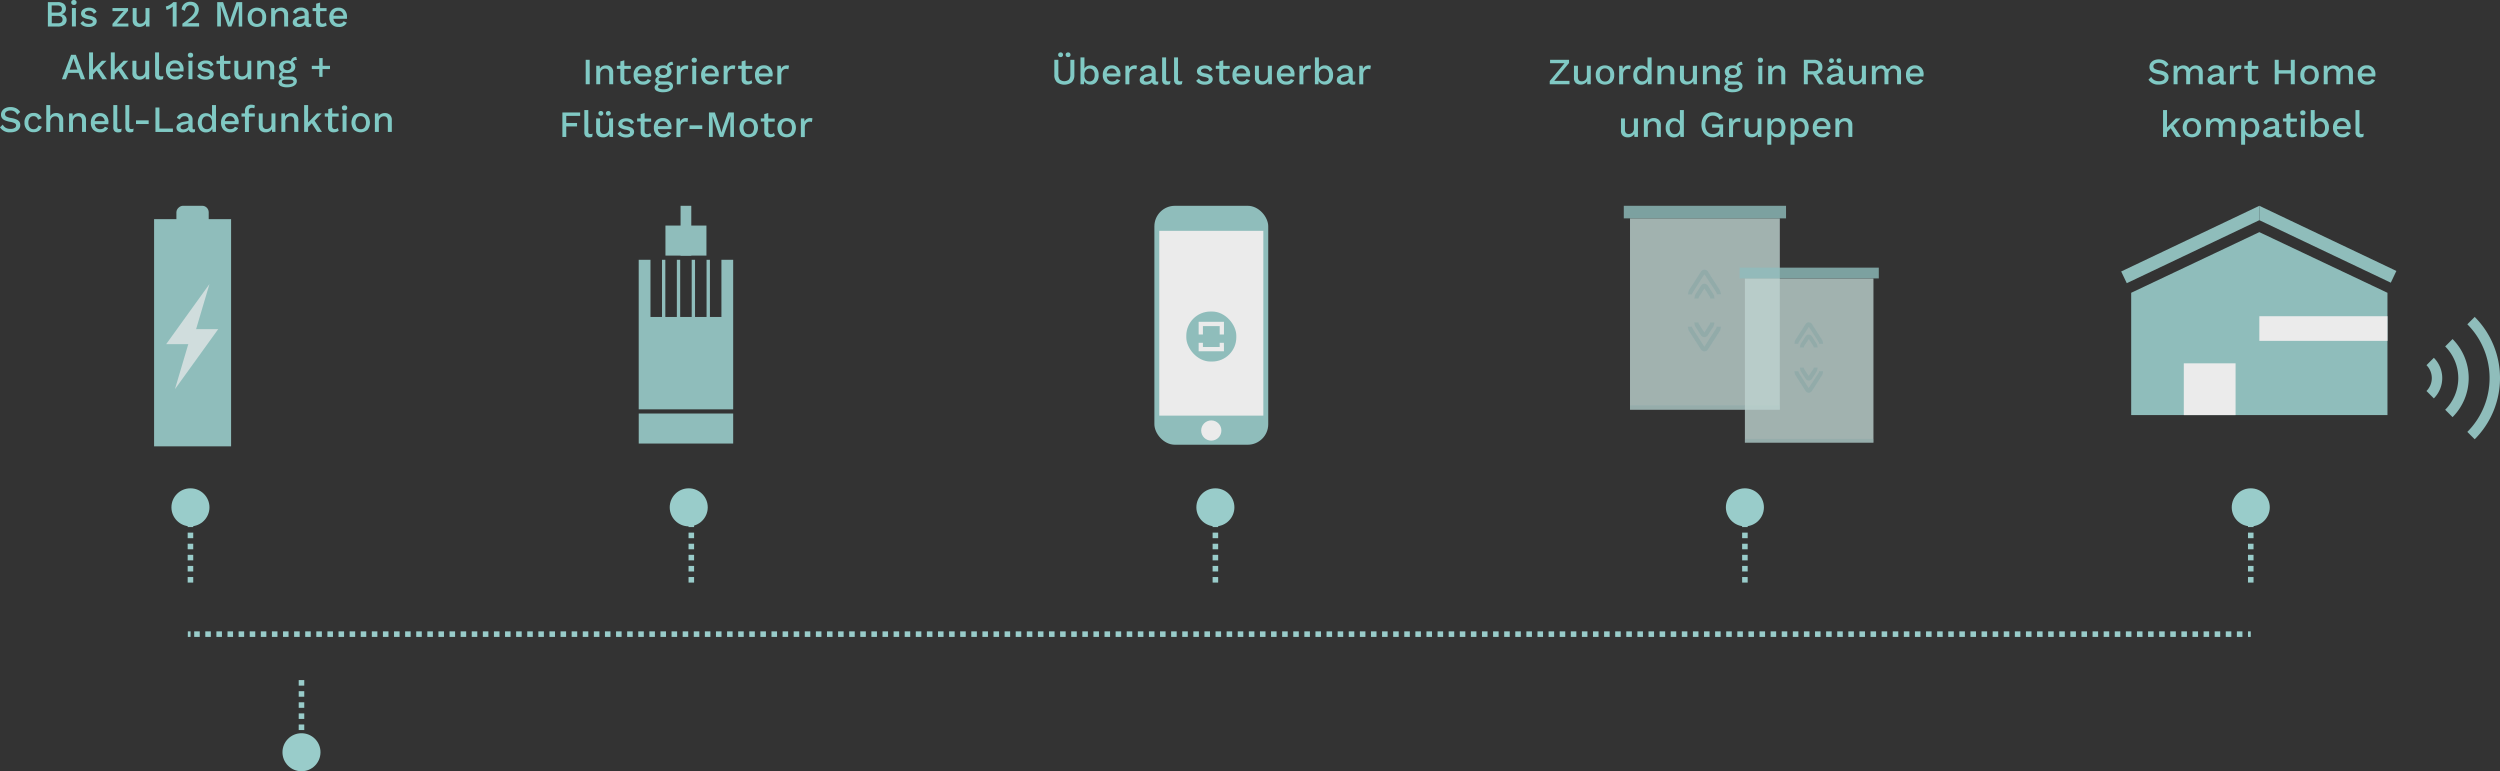 <svg xmlns="http://www.w3.org/2000/svg" viewBox="0 0 900.64 277.85"><rect x="0" y="0" width="900.64" height="277.85" fill="#333333" stroke="none"/><defs><style>.cls-1{opacity:0.9;}.cls-2{fill:#99ccca;}.cls-3{fill:#fff;}.cls-4{fill:#80c9c4;}.cls-5{opacity:0.8;}.cls-6{fill:#cce3e0;}.cls-7{opacity:0.3;}.cls-8{opacity:0.4;}.cls-9{opacity:0.7;}</style></defs><title>smarthome-rollo-desktop</title><g id="Ebene_2" data-name="Ebene 2"><g id="content"><g class="cls-1"><polygon class="cls-2" points="860.1 149.53 767.77 149.53 767.77 105.48 813.94 83.63 860.1 105.48 860.1 149.53"/><rect class="cls-3" x="813.94" y="113.92" width="46.17" height="8.88"/><rect class="cls-3" x="786.73" y="130.89" width="18.65" height="18.65" transform="translate(655.84 936.27) rotate(-90)"/><polygon class="cls-2" points="813.94 79.32 766.18 102.02 764.17 97.8 813.94 74.14 813.94 79.32"/><polygon class="cls-2" points="863.31 97.61 813.94 74.14 813.94 79.32 861.3 101.84 863.31 97.61"/><path class="cls-2" d="M876.81,128.9l-2.66,2.66a6.59,6.59,0,0,1,0,9.3l2.66,2.66A10.35,10.35,0,0,0,876.81,128.9Z"/><path class="cls-2" d="M888.87,116.83a27.43,27.43,0,0,1,0,38.76l2.66,2.66a31.21,31.21,0,0,0,0-44.08Z"/><path class="cls-2" d="M883.55,122.15l-2.66,2.66a16.13,16.13,0,0,1,0,22.8l2.66,2.66A19.91,19.91,0,0,0,883.55,122.15Z"/></g><path class="cls-4" d="M387.05,27a3.46,3.46,0,0,1-.93,2.62,4.48,4.48,0,0,1-5.36,0,3.46,3.46,0,0,1-.93-2.62V21.54h1.45V26.8a2.73,2.73,0,0,0,.52,1.85,2.54,2.54,0,0,0,3.28,0,2.73,2.73,0,0,0,.52-1.85V21.54h1.45Zm-4.33-7.88a.79.79,0,0,1,.24.61.81.81,0,0,1-.24.62.91.91,0,0,1-.64.22.85.85,0,0,1-.63-.23.82.82,0,0,1-.24-.61.79.79,0,0,1,.24-.61.89.89,0,0,1,.63-.23A.91.91,0,0,1,382.72,19.1Zm2.7,0a.79.79,0,0,1,.24.61.81.81,0,0,1-.24.62.91.91,0,0,1-.64.22.89.89,0,0,1-.64-.22.85.85,0,0,1-.23-.62.82.82,0,0,1,.23-.61.9.9,0,0,1,.64-.23A.91.91,0,0,1,385.42,19.1Z"/><path class="cls-4" d="M395,24.47a3.81,3.81,0,0,1,.79,2.56,3.73,3.73,0,0,1-.79,2.54,2.69,2.69,0,0,1-2.16.92,2.55,2.55,0,0,1-1.38-.38,2.27,2.27,0,0,1-.89-1l-.07,1.25h-1.25V20.67h1.43v4.08a2.11,2.11,0,0,1,.87-.88,2.52,2.52,0,0,1,1.29-.32A2.66,2.66,0,0,1,395,24.47Zm-1.12,4.26a2.72,2.72,0,0,0,.48-1.71,2.72,2.72,0,0,0-.48-1.71,1.84,1.84,0,0,0-2.66-.06,2.35,2.35,0,0,0-.54,1.51v.51a2.34,2.34,0,0,0,.54,1.52,1.82,1.82,0,0,0,2.66-.06Z"/><path class="cls-4" d="M403.59,27.55h-4.88a2.14,2.14,0,0,0,.62,1.34,1.87,1.87,0,0,0,1.31.46,2.23,2.23,0,0,0,1.09-.23,1.26,1.26,0,0,0,.6-.67l1.18.49a2.88,2.88,0,0,1-2.87,1.55,3.27,3.27,0,0,1-2.46-.92,3.55,3.55,0,0,1-.89-2.55,3.6,3.6,0,0,1,.86-2.56,3.12,3.12,0,0,1,2.4-.91,2.9,2.9,0,0,1,2.28.89,3.38,3.38,0,0,1,.82,2.38A4.23,4.23,0,0,1,403.59,27.55Zm-4.29-2.42a2.2,2.2,0,0,0-.59,1.33h3.6a2.18,2.18,0,0,0-.57-1.31,1.59,1.59,0,0,0-1.19-.47A1.74,1.74,0,0,0,399.3,25.13Z"/><path class="cls-4" d="M409.61,23.68,409.38,25a1.64,1.64,0,0,0-.84-.18,1.61,1.61,0,0,0-.81.23,1.71,1.71,0,0,0-.62.68,2.21,2.21,0,0,0-.25,1.1v3.54h-1.43V23.68h1.22l.12,1.2a2.07,2.07,0,0,1,2.11-1.33A1.65,1.65,0,0,1,409.61,23.68Z"/><path class="cls-4" d="M417.31,29.37l-.09,1a2,2,0,0,1-.83.16,1.65,1.65,0,0,1-.92-.23,1.13,1.13,0,0,1-.44-.76,2.1,2.1,0,0,1-.91.73,3.42,3.42,0,0,1-1.35.26,2.51,2.51,0,0,1-1.58-.46,1.52,1.52,0,0,1-.6-1.29,1.65,1.65,0,0,1,.66-1.33,4.12,4.12,0,0,1,1.95-.77l1.69-.29V26a1.31,1.31,0,0,0-.36-1,1.38,1.38,0,0,0-1-.35,1.64,1.64,0,0,0-1.72,1.2l-1.11-.59a2.24,2.24,0,0,1,1-1.27,3.35,3.35,0,0,1,1.82-.46,3.24,3.24,0,0,1,2.06.6,2.09,2.09,0,0,1,.76,1.76v3a.54.54,0,0,0,.11.37.52.52,0,0,0,.38.12A2.27,2.27,0,0,0,417.31,29.37Zm-3-.31a1,1,0,0,0,.55-.92v-.8l-1.45.29a2.47,2.47,0,0,0-1,.38.76.76,0,0,0-.34.64.66.66,0,0,0,.26.56,1.26,1.26,0,0,0,.75.2A2.29,2.29,0,0,0,414.34,29.06Z"/><path class="cls-4" d="M420.09,28.41a1.14,1.14,0,0,0,.15.68.65.65,0,0,0,.55.2,1.8,1.8,0,0,0,.43,0,2.45,2.45,0,0,0,.45-.14l-.16,1.15a2.46,2.46,0,0,1-1.11.23,1.69,1.69,0,0,1-1.32-.46,2,2,0,0,1-.42-1.42V20.67h1.43Z"/><path class="cls-4" d="M424.39,28.41a1.23,1.23,0,0,0,.14.68.65.65,0,0,0,.55.2,1.8,1.8,0,0,0,.43,0,2.23,2.23,0,0,0,.45-.14l-.16,1.15a2.46,2.46,0,0,1-1.11.23,1.68,1.68,0,0,1-1.31-.46,2,2,0,0,1-.42-1.42V20.67h1.43Z"/><path class="cls-4" d="M432.12,30.14a2.47,2.47,0,0,1-1.18-1.05l1-.83a1.7,1.7,0,0,0,.79.84,2.84,2.84,0,0,0,1.28.27,2.18,2.18,0,0,0,1.06-.22.66.66,0,0,0,.37-.58.58.58,0,0,0-.34-.52,4.88,4.88,0,0,0-1.21-.37,5,5,0,0,1-2.08-.74,1.59,1.59,0,0,1-.6-1.33,1.77,1.77,0,0,1,.33-1,2.43,2.43,0,0,1,1-.76,3.65,3.65,0,0,1,1.5-.28,3.78,3.78,0,0,1,1.78.36,2.5,2.5,0,0,1,1,1.14l-1,.75a1.75,1.75,0,0,0-.67-.86,2.06,2.06,0,0,0-1.1-.27,1.9,1.9,0,0,0-1,.24.71.71,0,0,0-.39.57.67.67,0,0,0,.35.58,4.28,4.28,0,0,0,1.29.38,4.67,4.67,0,0,1,2,.72,1.57,1.57,0,0,1,.59,1.31,1.74,1.74,0,0,1-.77,1.46,3.63,3.63,0,0,1-2.14.56A4.45,4.45,0,0,1,432.12,30.14Z"/><path class="cls-4" d="M443.08,29.91a2.43,2.43,0,0,1-.78.43,3.21,3.21,0,0,1-1,.15,2.22,2.22,0,0,1-1.48-.46,1.81,1.81,0,0,1-.57-1.44V24.8H438V23.68h1.27V22.12l1.43-.4v2H443V24.8h-2.34v3.55a1,1,0,0,0,.26.72,1.07,1.07,0,0,0,.72.23,1.53,1.53,0,0,0,1.08-.43Z"/><path class="cls-4" d="M450.33,27.55h-4.89a2.09,2.09,0,0,0,.63,1.34,1.85,1.85,0,0,0,1.31.46,2.19,2.19,0,0,0,1.08-.23,1.26,1.26,0,0,0,.6-.67l1.19.49a2.89,2.89,0,0,1-2.87,1.55,3.29,3.29,0,0,1-2.47-.92A3.55,3.55,0,0,1,444,27a3.6,3.6,0,0,1,.86-2.56,3.12,3.12,0,0,1,2.4-.91,2.94,2.94,0,0,1,2.29.89,3.42,3.42,0,0,1,.81,2.38A5.58,5.58,0,0,1,450.33,27.55ZM446,25.13a2.25,2.25,0,0,0-.59,1.33h3.61a2.3,2.3,0,0,0-.57-1.31,1.63,1.63,0,0,0-1.2-.47A1.76,1.76,0,0,0,446,25.13Z"/><path class="cls-4" d="M458.2,23.68v6.68h-1.27l-.06-1.09a2.48,2.48,0,0,1-2.37,1.22,2.53,2.53,0,0,1-1.75-.6,2.32,2.32,0,0,1-.66-1.82V23.68h1.43v4a1.81,1.81,0,0,0,.35,1.25,1.36,1.36,0,0,0,1,.36,1.85,1.85,0,0,0,1.34-.51,2,2,0,0,0,.53-1.52v-3.6Z"/><path class="cls-4" d="M466.29,27.55h-4.88a2.09,2.09,0,0,0,.63,1.34,1.83,1.83,0,0,0,1.3.46,2.23,2.23,0,0,0,1.09-.23,1.26,1.26,0,0,0,.6-.67l1.18.49a2.87,2.87,0,0,1-2.87,1.55,3.27,3.27,0,0,1-2.46-.92A3.55,3.55,0,0,1,460,27a3.6,3.6,0,0,1,.86-2.56,3.12,3.12,0,0,1,2.4-.91,2.9,2.9,0,0,1,2.28.89,3.38,3.38,0,0,1,.82,2.38A4.23,4.23,0,0,1,466.29,27.55ZM462,25.13a2.25,2.25,0,0,0-.59,1.33H465a2.23,2.23,0,0,0-.56-1.31,1.63,1.63,0,0,0-1.2-.47A1.74,1.74,0,0,0,462,25.13Z"/><path class="cls-4" d="M472.31,23.68,472.08,25a1.64,1.64,0,0,0-.84-.18,1.61,1.61,0,0,0-.81.23,1.71,1.71,0,0,0-.62.68,2.21,2.21,0,0,0-.25,1.1v3.54h-1.43V23.68h1.22l.12,1.2a2.07,2.07,0,0,1,2.11-1.33A1.65,1.65,0,0,1,472.31,23.68Z"/><path class="cls-4" d="M479.45,24.47a3.81,3.81,0,0,1,.79,2.56,3.73,3.73,0,0,1-.79,2.54,2.69,2.69,0,0,1-2.16.92,2.53,2.53,0,0,1-1.38-.38,2.27,2.27,0,0,1-.89-1L475,30.36H473.7V20.67h1.43v4.08a2.11,2.11,0,0,1,.87-.88,2.52,2.52,0,0,1,1.29-.32A2.66,2.66,0,0,1,479.45,24.47Zm-1.12,4.26a2.72,2.72,0,0,0,.48-1.71,2.72,2.72,0,0,0-.48-1.71,1.84,1.84,0,0,0-2.66-.06,2.35,2.35,0,0,0-.54,1.51v.51a2.34,2.34,0,0,0,.54,1.52,1.82,1.82,0,0,0,2.66-.06Z"/><path class="cls-4" d="M488.3,29.37l-.09,1a2,2,0,0,1-.83.16,1.63,1.63,0,0,1-.91-.23,1.1,1.1,0,0,1-.45-.76,2,2,0,0,1-.91.73,3.42,3.42,0,0,1-1.35.26,2.48,2.48,0,0,1-1.57-.46,1.52,1.52,0,0,1-.6-1.29,1.67,1.67,0,0,1,.65-1.33,4.21,4.21,0,0,1,1.95-.77l1.7-.29V26a1.31,1.31,0,0,0-.36-1,1.4,1.4,0,0,0-1-.35,1.65,1.65,0,0,0-1.73,1.2l-1.11-.59a2.22,2.22,0,0,1,1-1.27,3.35,3.35,0,0,1,1.82-.46,3.26,3.26,0,0,1,2.06.6,2.12,2.12,0,0,1,.76,1.76v3a.5.5,0,0,0,.11.37.51.51,0,0,0,.38.12A2.17,2.17,0,0,0,488.3,29.37Zm-3-.31a1,1,0,0,0,.55-.92v-.8l-1.46.29a2.58,2.58,0,0,0-1,.38.75.75,0,0,0-.33.64.66.66,0,0,0,.26.56,1.21,1.21,0,0,0,.74.2A2.33,2.33,0,0,0,485.34,29.06Z"/><path class="cls-4" d="M493.87,23.68,493.65,25a1.7,1.7,0,0,0-.85-.18,1.54,1.54,0,0,0-.8.23,1.67,1.67,0,0,0-.63.68,2.21,2.21,0,0,0-.25,1.1v3.54h-1.43V23.68h1.22l.12,1.2a2.08,2.08,0,0,1,2.11-1.33A1.65,1.65,0,0,1,493.87,23.68Z"/><g class="cls-1"><rect class="cls-2" x="415.87" y="74.14" width="41.02" height="86.08" rx="7.4" ry="7.4"/><circle class="cls-3" cx="436.37" cy="155.1" r="3.64"/><rect class="cls-3" x="417.63" y="83.16" width="37.49" height="66.57"/><rect class="cls-2" x="427.37" y="112.23" width="18.02" height="18.02" rx="8.71" ry="8.71"/><polygon class="cls-3" points="440.94 120.5 439.4 120.5 439.4 117.48 433.36 117.48 433.36 120.5 431.82 120.5 431.82 115.93 440.94 115.93 440.94 120.5"/><polygon class="cls-3" points="440.94 126.55 431.82 126.55 431.82 123.49 433.36 123.49 433.36 125 439.4 125 439.39 123.49 440.92 123.49 440.94 126.55"/></g><path class="cls-4" d="M565.42,29.14v1.22H558.3V29.19l5.33-6.43h-5.21V21.54h6.84V22.7l-5.33,6.44Z"/><path class="cls-4" d="M573.08,23.68v6.68h-1.27l0-1.09a2.89,2.89,0,0,1-4.12.62,2.32,2.32,0,0,1-.66-1.82V23.68h1.43v4a1.81,1.81,0,0,0,.35,1.25,1.36,1.36,0,0,0,1,.36,1.85,1.85,0,0,0,1.34-.51,2,2,0,0,0,.52-1.52v-3.6Z"/><path class="cls-4" d="M580.65,24.47a3.51,3.51,0,0,1,.88,2.55,3.55,3.55,0,0,1-.88,2.55,3.71,3.71,0,0,1-4.89,0,3.55,3.55,0,0,1-.88-2.55,3.51,3.51,0,0,1,.88-2.55,3.71,3.71,0,0,1,4.89,0Zm-3.84.8a2.72,2.72,0,0,0-.49,1.75,2.71,2.71,0,0,0,.49,1.74,1.69,1.69,0,0,0,1.39.61,1.71,1.71,0,0,0,1.41-.62A2.7,2.7,0,0,0,580.1,27a2.71,2.71,0,0,0-.49-1.74,1.7,1.7,0,0,0-1.41-.61A1.68,1.68,0,0,0,576.81,25.27Z"/><path class="cls-4" d="M587.49,23.68,587.26,25a1.64,1.64,0,0,0-.84-.18,1.61,1.61,0,0,0-.81.23,1.71,1.71,0,0,0-.62.68,2.21,2.21,0,0,0-.25,1.1v3.54h-1.43V23.68h1.22l.12,1.2a2.07,2.07,0,0,1,2.11-1.33A1.65,1.65,0,0,1,587.49,23.68Z"/><path class="cls-4" d="M595,20.67v9.69H593.7l-.08-1.19a2.28,2.28,0,0,1-.89,1,2.55,2.55,0,0,1-1.35.36,2.72,2.72,0,0,1-2.17-.92,3.74,3.74,0,0,1-.8-2.54,3.81,3.81,0,0,1,.8-2.56,2.69,2.69,0,0,1,2.17-.92,2.47,2.47,0,0,1,1.29.32,2.23,2.23,0,0,1,.86.89V20.67ZM593,28.74a2.51,2.51,0,0,0,.5-1.64v-.16a2.49,2.49,0,0,0-.5-1.64,1.82,1.82,0,0,0-2.69,0,2.72,2.72,0,0,0-.49,1.71,2.72,2.72,0,0,0,.49,1.71,1.8,1.8,0,0,0,2.69,0Z"/><path class="cls-4" d="M602.5,24.19a2.38,2.38,0,0,1,.7,1.84v4.33h-1.43V26.48c0-1.17-.48-1.76-1.43-1.76a1.77,1.77,0,0,0-1.28.51,2.11,2.11,0,0,0-.54,1.59v3.54H597.1V23.68h1.26l.07,1.11a2.2,2.2,0,0,1,.92-.94,2.91,2.91,0,0,1,1.34-.3A2.57,2.57,0,0,1,602.5,24.19Z"/><path class="cls-4" d="M611.34,23.68v6.68h-1.27L610,29.27a2.89,2.89,0,0,1-4.12.62,2.32,2.32,0,0,1-.66-1.82V23.68h1.43v4A1.81,1.81,0,0,0,607,29a1.36,1.36,0,0,0,1,.36,1.85,1.85,0,0,0,1.34-.51,2,2,0,0,0,.52-1.52v-3.6Z"/><path class="cls-4" d="M618.88,24.19a2.35,2.35,0,0,1,.71,1.84v4.33h-1.43V26.48c0-1.17-.48-1.76-1.43-1.76a1.77,1.77,0,0,0-1.28.51,2.11,2.11,0,0,0-.54,1.59v3.54h-1.43V23.68h1.27l.07,1.11a2.2,2.2,0,0,1,.92-.94,2.91,2.91,0,0,1,1.34-.3A2.54,2.54,0,0,1,618.88,24.19Z"/><path class="cls-4" d="M627.19,29.77a1.53,1.53,0,0,1,.56,1.25,1.69,1.69,0,0,1-.45,1.18,2.9,2.9,0,0,1-1.23.76,5.31,5.31,0,0,1-1.75.27,4.85,4.85,0,0,1-2.39-.47,1.4,1.4,0,0,1-.79-1.24,1.13,1.13,0,0,1,.31-.8,1.74,1.74,0,0,1,.88-.48,2,2,0,0,1-.69-.52,1.21,1.21,0,0,1-.25-.75,1.35,1.35,0,0,1,1-1.34,2,2,0,0,1-.77-.76,2.2,2.2,0,0,1-.26-1.07,2,2,0,0,1,.37-1.18,2.27,2.27,0,0,1,1-.79,3.77,3.77,0,0,1,1.51-.28,4.15,4.15,0,0,1,1.35.21,2,2,0,0,1,.68-1.12,2,2,0,0,1,1.28-.36l.24,1.11a2.37,2.37,0,0,0-1,.16,1,1,0,0,0-.54.52,2.18,2.18,0,0,1,.68.74,2.07,2.07,0,0,1,.24,1,2,2,0,0,1-.79,1.64,3.37,3.37,0,0,1-2.11.62,4.72,4.72,0,0,1-1.11-.12.85.85,0,0,0-.48.26.67.67,0,0,0-.16.47.58.58,0,0,0,.22.48,1,1,0,0,0,.61.16h2.23A2.48,2.48,0,0,1,627.19,29.77ZM626,31.88c.37-.19.55-.42.55-.7a.55.55,0,0,0-.27-.5,1.65,1.65,0,0,0-.89-.18h-1.81a1.67,1.67,0,0,0-.9.19.58.58,0,0,0-.3.52.77.77,0,0,0,.53.7,3.74,3.74,0,0,0,1.57.25A3.46,3.46,0,0,0,626,31.88Zm-2.7-7a1.16,1.16,0,0,0-.41.9,1.17,1.17,0,0,0,.41.92,1.71,1.71,0,0,0,2.07,0,1.25,1.25,0,0,0,0-1.83,1.55,1.55,0,0,0-1-.34A1.52,1.52,0,0,0,623.27,24.9Z"/><path class="cls-4" d="M633.48,22.32a1,1,0,0,1,0-1.31,1,1,0,0,1,.7-.23,1,1,0,0,1,.7.23.82.82,0,0,1,.25.65.83.83,0,0,1-.25.66.94.94,0,0,1-.7.24A1,1,0,0,1,633.48,22.32Zm1.41,8h-1.43V23.68h1.43Z"/><path class="cls-4" d="M642.45,24.19a2.38,2.38,0,0,1,.7,1.84v4.33h-1.43V26.48c0-1.17-.48-1.76-1.43-1.76a1.77,1.77,0,0,0-1.28.51,2.11,2.11,0,0,0-.54,1.59v3.54H637V23.68h1.27l.07,1.11a2.2,2.2,0,0,1,.92-.94,2.91,2.91,0,0,1,1.34-.3A2.57,2.57,0,0,1,642.45,24.19Z"/><path class="cls-4" d="M653.16,26.83h-1.89v3.53h-1.42V21.54h3.59a3.43,3.43,0,0,1,2.26.7,2.43,2.43,0,0,1,.83,2,2.54,2.54,0,0,1-.49,1.58,2.7,2.7,0,0,1-1.38.9l2.39,3.69H655.4Zm-1.89-1.19h2.05a2.06,2.06,0,0,0,1.3-.35,1.62,1.62,0,0,0,0-2.18,2.06,2.06,0,0,0-1.3-.35h-2.05Z"/><path class="cls-4" d="M664.83,29.37l-.09,1a2,2,0,0,1-.83.16,1.65,1.65,0,0,1-.92-.23,1.13,1.13,0,0,1-.44-.76,2.1,2.1,0,0,1-.91.73,3.42,3.42,0,0,1-1.35.26,2.51,2.51,0,0,1-1.58-.46,1.52,1.52,0,0,1-.6-1.29,1.65,1.65,0,0,1,.66-1.33,4.12,4.12,0,0,1,2-.77l1.69-.29V26a1.31,1.31,0,0,0-.36-1,1.38,1.38,0,0,0-1-.35,1.64,1.64,0,0,0-1.72,1.2l-1.11-.59a2.24,2.24,0,0,1,1-1.27,3.35,3.35,0,0,1,1.82-.46,3.24,3.24,0,0,1,2.06.6,2.09,2.09,0,0,1,.76,1.76v3a.54.54,0,0,0,.11.37.52.52,0,0,0,.38.12A2.27,2.27,0,0,0,664.83,29.37Zm-4.39-8.13a.9.9,0,0,1,0,1.22,1,1,0,0,1-1.27,0,.82.82,0,0,1-.24-.61.79.79,0,0,1,.24-.61.84.84,0,0,1,.62-.23A.88.88,0,0,1,660.44,21.24Zm1.42,7.82a1,1,0,0,0,.55-.92v-.8l-1.45.29a2.47,2.47,0,0,0-1,.38.76.76,0,0,0-.34.64.66.66,0,0,0,.26.56,1.26,1.26,0,0,0,.75.2A2.29,2.29,0,0,0,661.86,29.06Zm1.27-7.82a.9.9,0,0,1,0,1.22.85.85,0,0,1-.64.23.83.83,0,0,1-.63-.23.9.9,0,0,1,0-1.22.83.83,0,0,1,.63-.23A.85.85,0,0,1,663.13,21.24Z"/><path class="cls-4" d="M672.21,23.68v6.68h-1.27l-.05-1.09a2.89,2.89,0,0,1-4.12.62,2.32,2.32,0,0,1-.66-1.82V23.68h1.43v4a1.81,1.81,0,0,0,.35,1.25,1.36,1.36,0,0,0,1,.36,1.85,1.85,0,0,0,1.34-.51,2,2,0,0,0,.52-1.52v-3.6Z"/><path class="cls-4" d="M683.63,23.82a2.06,2.06,0,0,1,.9.83,2.71,2.71,0,0,1,.33,1.38v4.33h-1.43v-4.1a1.6,1.6,0,0,0-.37-1.17,1.38,1.38,0,0,0-1-.37,1.66,1.66,0,0,0-1.24.53,2.09,2.09,0,0,0-.5,1.47v3.64h-1.43v-4.1a1.6,1.6,0,0,0-.37-1.17,1.38,1.38,0,0,0-1-.37,1.66,1.66,0,0,0-.83.22,1.61,1.61,0,0,0-.65.69,2.41,2.41,0,0,0-.26,1.17v3.56h-1.43V23.68h1.27l.07,1.11a2.21,2.21,0,0,1,.91-.93,2.55,2.55,0,0,1,1.25-.31,2.72,2.72,0,0,1,1.36.34.92.92,0,1,0,1.84,0,2.89,2.89,0,0,1,2.58-.07Z"/><path class="cls-4" d="M692.92,27.55H688a2.09,2.09,0,0,0,.63,1.34,1.85,1.85,0,0,0,1.31.46,2.25,2.25,0,0,0,1.09-.23,1.24,1.24,0,0,0,.59-.67l1.19.49A2.89,2.89,0,0,1,690,30.49a3.3,3.3,0,0,1-2.47-.92,3.55,3.55,0,0,1-.88-2.55,3.6,3.6,0,0,1,.85-2.56,3.12,3.12,0,0,1,2.4-.91,2.94,2.94,0,0,1,2.29.89,3.42,3.42,0,0,1,.81,2.38A5.58,5.58,0,0,1,692.92,27.55Zm-4.29-2.42a2.2,2.2,0,0,0-.6,1.33h3.61a2.18,2.18,0,0,0-.57-1.31,1.63,1.63,0,0,0-1.2-.47A1.72,1.72,0,0,0,688.63,25.13Z"/><path class="cls-4" d="M590.08,42.66v6.68h-1.27l-.06-1.08a2.47,2.47,0,0,1-2.37,1.21,2.56,2.56,0,0,1-1.75-.59,2.35,2.35,0,0,1-.66-1.83V42.66h1.43v4a1.81,1.81,0,0,0,.35,1.25,1.36,1.36,0,0,0,1,.37,1.86,1.86,0,0,0,1.34-.52,2,2,0,0,0,.53-1.51V42.66Z"/><path class="cls-4" d="M597.62,43.17a2.4,2.4,0,0,1,.7,1.84v4.33h-1.43V45.47c0-1.18-.48-1.77-1.43-1.77a1.74,1.74,0,0,0-1.28.52,2.08,2.08,0,0,0-.54,1.58v3.54h-1.42V42.66h1.26l.07,1.11a2.2,2.2,0,0,1,.92-.94,2.91,2.91,0,0,1,1.34-.3A2.57,2.57,0,0,1,597.62,43.17Z"/><path class="cls-4" d="M606.62,39.66v9.68h-1.25l-.08-1.19a2.35,2.35,0,0,1-.89,1,2.58,2.58,0,0,1-1.36.36,2.73,2.73,0,0,1-2.17-.91,3.76,3.76,0,0,1-.79-2.55,3.78,3.78,0,0,1,.79-2.55,2.71,2.71,0,0,1,2.17-.93,2.64,2.64,0,0,1,1.3.32,2.2,2.2,0,0,1,.85.89V39.66Zm-1.92,8.06a2.51,2.51,0,0,0,.49-1.64v-.16a2.51,2.51,0,0,0-.49-1.64,1.67,1.67,0,0,0-1.34-.59,1.62,1.62,0,0,0-1.35.61,2.61,2.61,0,0,0-.49,1.7,2.66,2.66,0,0,0,.49,1.71,1.62,1.62,0,0,0,1.35.61A1.65,1.65,0,0,0,604.7,47.72Z"/><path class="cls-4" d="M620.76,44.78v4.56h-1l0-1.12a2.53,2.53,0,0,1-1.07.92,3.7,3.7,0,0,1-1.63.33,4.07,4.07,0,0,1-2.15-.55,3.64,3.64,0,0,1-1.43-1.57,5.33,5.33,0,0,1-.51-2.42,5.22,5.22,0,0,1,.53-2.41A3.64,3.64,0,0,1,614.87,41a4.32,4.32,0,0,1,2.21-.56,4.42,4.42,0,0,1,2.24.51,3.47,3.47,0,0,1,1.39,1.57l-1.31.63a2,2,0,0,0-.85-1.09,2.7,2.7,0,0,0-1.45-.38,2.48,2.48,0,0,0-2,.87,3.65,3.65,0,0,0-.73,2.43,3.76,3.76,0,0,0,.7,2.45,2.47,2.47,0,0,0,2,.86,2.66,2.66,0,0,0,1.71-.52,1.79,1.79,0,0,0,.65-1.51V46H616.8V44.78Z"/><path class="cls-4" d="M627.09,42.66,626.86,44a1.65,1.65,0,0,0-.84-.17,1.57,1.57,0,0,0-.81.22,1.81,1.81,0,0,0-.63.68,2.35,2.35,0,0,0-.24,1.1v3.54h-1.43V42.66h1.21l.12,1.2a2.09,2.09,0,0,1,2.11-1.33A1.66,1.66,0,0,1,627.09,42.66Z"/><path class="cls-4" d="M634.55,42.66v6.68h-1.27l0-1.08a2.5,2.5,0,0,1-2.38,1.21,2.53,2.53,0,0,1-1.74-.59,2.35,2.35,0,0,1-.66-1.83V42.66h1.42v4a1.81,1.81,0,0,0,.35,1.25,1.38,1.38,0,0,0,1,.37,1.86,1.86,0,0,0,1.34-.52,2,2,0,0,0,.53-1.51V42.66Z"/><path class="cls-4" d="M642.44,43.44a4.51,4.51,0,0,1,0,5.1,2.67,2.67,0,0,1-2.16.93,2.62,2.62,0,0,1-1.29-.32,2.17,2.17,0,0,1-.87-.88v3.87h-1.43V42.66h1.25L638,43.9a2.33,2.33,0,0,1,.89-1,2.52,2.52,0,0,1,1.38-.37A2.68,2.68,0,0,1,642.44,43.44Zm-1.12,4.26a2.67,2.67,0,0,0,.48-1.7,2.72,2.72,0,0,0-.48-1.71,1.64,1.64,0,0,0-1.36-.61,1.66,1.66,0,0,0-1.3.54,2.39,2.39,0,0,0-.54,1.53v.5a2.33,2.33,0,0,0,.54,1.51,1.82,1.82,0,0,0,2.66-.06Z"/><path class="cls-4" d="M650.81,43.44a4.51,4.51,0,0,1,0,5.1,2.67,2.67,0,0,1-2.16.93,2.62,2.62,0,0,1-1.29-.32,2.17,2.17,0,0,1-.87-.88v3.87h-1.43V42.66h1.25l.07,1.24a2.33,2.33,0,0,1,.89-1,2.55,2.55,0,0,1,1.38-.37A2.68,2.68,0,0,1,650.81,43.44Zm-1.12,4.26a2.67,2.67,0,0,0,.48-1.7,2.72,2.72,0,0,0-.48-1.71,1.64,1.64,0,0,0-1.36-.61,1.66,1.66,0,0,0-1.3.54,2.39,2.39,0,0,0-.54,1.53v.5a2.33,2.33,0,0,0,.54,1.51,1.82,1.82,0,0,0,2.66-.06Z"/><path class="cls-4" d="M659.37,46.53h-4.88a2.19,2.19,0,0,0,.62,1.35,1.92,1.92,0,0,0,1.31.46,2.23,2.23,0,0,0,1.09-.24,1.23,1.23,0,0,0,.6-.67l1.18.49a2.86,2.86,0,0,1-2.87,1.55,3.27,3.27,0,0,1-2.46-.92,3.52,3.52,0,0,1-.89-2.55,3.6,3.6,0,0,1,.86-2.56,3.12,3.12,0,0,1,2.4-.91,2.94,2.94,0,0,1,2.28.89,3.38,3.38,0,0,1,.82,2.38A4.23,4.23,0,0,1,659.37,46.53Zm-4.29-2.41a2.14,2.14,0,0,0-.59,1.32h3.6a2.18,2.18,0,0,0-.57-1.31,1.59,1.59,0,0,0-1.19-.47A1.71,1.71,0,0,0,655.08,44.12Z"/><path class="cls-4" d="M666.61,43.17a2.36,2.36,0,0,1,.7,1.84v4.33h-1.43V45.47c0-1.18-.47-1.77-1.43-1.77a1.77,1.77,0,0,0-1.28.52,2.12,2.12,0,0,0-.53,1.58v3.54h-1.43V42.66h1.27l.07,1.11a2.14,2.14,0,0,1,.92-.94,2.86,2.86,0,0,1,1.33-.3A2.57,2.57,0,0,1,666.61,43.17Z"/><path class="cls-4" d="M779.76,21.85a3.66,3.66,0,0,1,1.45,1.35l-1.08,1A2.72,2.72,0,0,0,779.2,23a2.78,2.78,0,0,0-1.5-.36,2.38,2.38,0,0,0-1.43.37,1.1,1.1,0,0,0-.5.94,1,1,0,0,0,.49.85,5.3,5.3,0,0,0,1.76.54,7.75,7.75,0,0,1,1.89.54,2.39,2.39,0,0,1,1,.81,2.12,2.12,0,0,1,.32,1.21,2.15,2.15,0,0,1-.44,1.36,2.69,2.69,0,0,1-1.23.91,5.17,5.17,0,0,1-1.84.31A4.11,4.11,0,0,1,774,28.7l1-1a2.84,2.84,0,0,0,1.1,1.17,3.42,3.42,0,0,0,1.68.38,2.86,2.86,0,0,0,1.49-.33,1,1,0,0,0,.54-.93.86.86,0,0,0-.49-.77,5.35,5.35,0,0,0-1.7-.52,8.49,8.49,0,0,1-1.94-.56,2.52,2.52,0,0,1-1-.83,2.19,2.19,0,0,1-.32-1.2,2.37,2.37,0,0,1,.41-1.37,2.79,2.79,0,0,1,1.2-1,4.28,4.28,0,0,1,1.82-.36A4.52,4.52,0,0,1,779.76,21.85Z"/><path class="cls-4" d="M792.33,23.82a2.09,2.09,0,0,1,.89.83,2.62,2.62,0,0,1,.34,1.38v4.33h-1.43v-4.1a1.6,1.6,0,0,0-.38-1.17,1.38,1.38,0,0,0-1-.37,1.63,1.63,0,0,0-1.23.53,2,2,0,0,0-.5,1.47v3.64h-1.43v-4.1a1.6,1.6,0,0,0-.38-1.17,1.38,1.38,0,0,0-1-.37,1.69,1.69,0,0,0-.83.22,1.74,1.74,0,0,0-.65.69,2.41,2.41,0,0,0-.25,1.17v3.56h-1.43V23.68h1.27l.06,1.11a2.33,2.33,0,0,1,.91-.93,2.56,2.56,0,0,1,1.26-.31,2.68,2.68,0,0,1,1.35.34,2,2,0,0,1,.9,1,2.1,2.1,0,0,1,.94-1,2.91,2.91,0,0,1,2.59-.07Z"/><path class="cls-4" d="M802,29.37l-.09,1a2,2,0,0,1-.83.16,1.65,1.65,0,0,1-.92-.23,1.13,1.13,0,0,1-.44-.76,2.1,2.1,0,0,1-.91.73,3.42,3.42,0,0,1-1.35.26,2.51,2.51,0,0,1-1.58-.46,1.52,1.52,0,0,1-.6-1.29,1.65,1.65,0,0,1,.66-1.33,4.12,4.12,0,0,1,2-.77l1.69-.29V26a1.31,1.31,0,0,0-.36-1,1.38,1.38,0,0,0-1-.35,1.64,1.64,0,0,0-1.72,1.2l-1.11-.59a2.24,2.24,0,0,1,1-1.27,3.35,3.35,0,0,1,1.82-.46,3.24,3.24,0,0,1,2.06.6,2.09,2.09,0,0,1,.76,1.76v3a.54.54,0,0,0,.11.37.54.54,0,0,0,.39.12A2.24,2.24,0,0,0,802,29.37Zm-3-.31a1,1,0,0,0,.55-.92v-.8l-1.45.29a2.47,2.47,0,0,0-1,.38.76.76,0,0,0-.34.64.64.64,0,0,0,.27.56,1.21,1.21,0,0,0,.74.2A2.29,2.29,0,0,0,799,29.06Z"/><path class="cls-4" d="M807.52,23.68,807.29,25a1.66,1.66,0,0,0-.84-.18,1.58,1.58,0,0,0-.81.23,1.81,1.81,0,0,0-.63.68,2.32,2.32,0,0,0-.24,1.1v3.54h-1.43V23.68h1.21l.12,1.2a2.09,2.09,0,0,1,2.11-1.33A1.69,1.69,0,0,1,807.52,23.68Z"/><path class="cls-4" d="M813.61,29.91a2.43,2.43,0,0,1-.78.43,3.16,3.16,0,0,1-1,.15,2.22,2.22,0,0,1-1.48-.46,1.78,1.78,0,0,1-.56-1.44V24.8h-1.27V23.68h1.27V22.12l1.42-.4v2h2.34V24.8h-2.34v3.55a1,1,0,0,0,.26.72,1.09,1.09,0,0,0,.72.23,1.53,1.53,0,0,0,1.08-.43Z"/><path class="cls-4" d="M826.71,21.54v8.82h-1.44V26.51h-4.35v3.85h-1.43V21.54h1.43v3.74h4.35V21.54Z"/><path class="cls-4" d="M834.47,24.47a3.52,3.52,0,0,1,.89,2.55,3.55,3.55,0,0,1-.89,2.55,3.7,3.7,0,0,1-4.88,0,3.55,3.55,0,0,1-.88-2.55,3.51,3.51,0,0,1,.88-2.55,3.7,3.7,0,0,1,4.88,0Zm-3.83.8a2.72,2.72,0,0,0-.49,1.75,2.71,2.71,0,0,0,.49,1.74,1.89,1.89,0,0,0,2.79,0,2.7,2.7,0,0,0,.5-1.73,2.71,2.71,0,0,0-.5-1.74,1.91,1.91,0,0,0-2.79,0Z"/><path class="cls-4" d="M846.42,23.82a2.09,2.09,0,0,1,.89.83,2.71,2.71,0,0,1,.34,1.38v4.33h-1.43v-4.1a1.6,1.6,0,0,0-.38-1.17,1.38,1.38,0,0,0-1-.37,1.63,1.63,0,0,0-1.23.53,2,2,0,0,0-.5,1.47v3.64h-1.43v-4.1a1.6,1.6,0,0,0-.38-1.17,1.38,1.38,0,0,0-1-.37,1.69,1.69,0,0,0-.83.22,1.74,1.74,0,0,0-.65.69,2.41,2.41,0,0,0-.25,1.17v3.56h-1.43V23.68h1.27l.06,1.11a2.27,2.27,0,0,1,.91-.93,2.56,2.56,0,0,1,1.26-.31,2.68,2.68,0,0,1,1.35.34,2,2,0,0,1,.9,1,2.1,2.1,0,0,1,.94-1,2.91,2.91,0,0,1,2.59-.07Z"/><path class="cls-4" d="M855.7,27.55h-4.88a2.09,2.09,0,0,0,.62,1.34,1.87,1.87,0,0,0,1.31.46,2.23,2.23,0,0,0,1.09-.23,1.2,1.2,0,0,0,.59-.67l1.19.49a2.88,2.88,0,0,1-2.87,1.55,3.27,3.27,0,0,1-2.46-.92A3.55,3.55,0,0,1,849.4,27a3.6,3.6,0,0,1,.85-2.56,3.14,3.14,0,0,1,2.41-.91,2.9,2.9,0,0,1,2.28.89,3.42,3.42,0,0,1,.82,2.38A4.23,4.23,0,0,1,855.7,27.55Zm-4.29-2.42a2.2,2.2,0,0,0-.59,1.33h3.6a2.18,2.18,0,0,0-.57-1.31,1.59,1.59,0,0,0-1.19-.47A1.74,1.74,0,0,0,851.41,25.13Z"/><path class="cls-4" d="M782,46.2l-1.32,1.36v1.78h-1.43V39.66h1.43v6.27l3.19-3.27h1.69L783,45.28l2.71,4.06H784Z"/><path class="cls-4" d="M792.1,43.45a4.13,4.13,0,0,1,0,5.1,3.7,3.7,0,0,1-4.88,0,4.1,4.1,0,0,1,0-5.1,3.7,3.7,0,0,1,4.88,0Zm-3.84.81a3.39,3.39,0,0,0,0,3.48,1.91,1.91,0,0,0,2.8,0,3.28,3.28,0,0,0,0-3.48,1.91,1.91,0,0,0-2.8,0Z"/><path class="cls-4" d="M804.05,42.8a2.06,2.06,0,0,1,.89.84,2.65,2.65,0,0,1,.33,1.37v4.33h-1.42v-4.1a1.57,1.57,0,0,0-.38-1.16,1.35,1.35,0,0,0-1-.38,1.6,1.6,0,0,0-1.23.54,2,2,0,0,0-.51,1.47v3.63h-1.42v-4.1a1.57,1.57,0,0,0-.38-1.16,1.35,1.35,0,0,0-1-.38,1.81,1.81,0,0,0-.83.22,1.74,1.74,0,0,0-.65.69,2.43,2.43,0,0,0-.26,1.18v3.55h-1.42V42.66H796l.07,1.11a2.27,2.27,0,0,1,.91-.93,2.55,2.55,0,0,1,1.25-.31,2.72,2.72,0,0,1,1.36.34,2.11,2.11,0,0,1,.9,1,2.2,2.2,0,0,1,.94-1,2.91,2.91,0,0,1,2.59-.07Z"/><path class="cls-4" d="M813.14,43.44a4.51,4.51,0,0,1,0,5.1,2.69,2.69,0,0,1-2.16.93,2.62,2.62,0,0,1-1.29-.32,2.26,2.26,0,0,1-.88-.88v3.87h-1.43V42.66h1.26l.07,1.24a2.3,2.3,0,0,1,.88-1,2.56,2.56,0,0,1,1.39-.37A2.71,2.71,0,0,1,813.14,43.44ZM812,47.7a2.61,2.61,0,0,0,.49-1.7,2.66,2.66,0,0,0-.49-1.71,1.62,1.62,0,0,0-1.35-.61,1.68,1.68,0,0,0-1.31.54,2.51,2.51,0,0,0-.54,1.53v.5a2.45,2.45,0,0,0,.54,1.51,1.66,1.66,0,0,0,1.31.55A1.62,1.62,0,0,0,812,47.7Z"/><path class="cls-4" d="M822,48.35l-.09,1a2,2,0,0,1-.83.16,1.54,1.54,0,0,1-.91-.23,1.1,1.1,0,0,1-.45-.76,2,2,0,0,1-.91.73,3.42,3.42,0,0,1-1.35.26,2.54,2.54,0,0,1-1.57-.45,1.55,1.55,0,0,1-.6-1.3,1.66,1.66,0,0,1,.65-1.33,4.21,4.21,0,0,1,2-.76l1.7-.3V45a1.31,1.31,0,0,0-.36-1,1.42,1.42,0,0,0-1-.35,1.65,1.65,0,0,0-1.72,1.2l-1.11-.59a2.22,2.22,0,0,1,1-1.26,3.32,3.32,0,0,1,1.83-.47,3.21,3.21,0,0,1,2,.6,2.1,2.1,0,0,1,.76,1.76v3a.43.43,0,0,0,.5.49A1.76,1.76,0,0,0,822,48.35ZM819,48a1.06,1.06,0,0,0,.55-.92v-.8l-1.46.29a2.68,2.68,0,0,0-1,.38.75.75,0,0,0-.33.64.68.68,0,0,0,.26.57,1.21,1.21,0,0,0,.74.19A2.35,2.35,0,0,0,819,48Z"/><path class="cls-4" d="M827.52,48.9a2.24,2.24,0,0,1-.78.42,3.22,3.22,0,0,1-1,.15,2.21,2.21,0,0,1-1.47-.46,1.79,1.79,0,0,1-.57-1.43v-3.8h-1.27V42.66h1.27V41.1l1.43-.4v2h2.34v1.12h-2.34v3.55a.93.93,0,0,0,.26.72,1,1,0,0,0,.72.23,1.58,1.58,0,0,0,1.08-.42Z"/><path class="cls-4" d="M828.91,41.31a.86.86,0,0,1-.25-.66.83.83,0,0,1,.25-.66,1,1,0,0,1,.71-.23,1,1,0,0,1,.7.23.87.87,0,0,1,.25.66.9.9,0,0,1-.25.66,1,1,0,0,1-.7.23A1,1,0,0,1,828.91,41.31Zm1.42,8H828.9V42.66h1.43Z"/><path class="cls-4" d="M838.23,43.46A3.78,3.78,0,0,1,839,46a3.76,3.76,0,0,1-.79,2.55,2.68,2.68,0,0,1-2.16.91,2.55,2.55,0,0,1-1.38-.37,2.38,2.38,0,0,1-.89-1l-.07,1.24h-1.25V39.66h1.43v4.07a2.17,2.17,0,0,1,.87-.88,2.52,2.52,0,0,1,1.29-.32A2.67,2.67,0,0,1,838.23,43.46Zm-1.12,4.25a2.72,2.72,0,0,0,.48-1.71,2.67,2.67,0,0,0-.48-1.7,1.82,1.82,0,0,0-2.66-.06,2.31,2.31,0,0,0-.54,1.51v.5a2.39,2.39,0,0,0,.54,1.53,1.66,1.66,0,0,0,1.3.54A1.64,1.64,0,0,0,837.11,47.71Z"/><path class="cls-4" d="M846.79,46.53h-4.88a2.19,2.19,0,0,0,.62,1.35,1.92,1.92,0,0,0,1.31.46,2.23,2.23,0,0,0,1.09-.24,1.23,1.23,0,0,0,.6-.67l1.18.49a2.86,2.86,0,0,1-2.87,1.55,3.27,3.27,0,0,1-2.46-.92,3.52,3.52,0,0,1-.89-2.55,3.6,3.6,0,0,1,.86-2.56,3.12,3.12,0,0,1,2.4-.91,2.94,2.94,0,0,1,2.28.89,3.38,3.38,0,0,1,.82,2.38A4.23,4.23,0,0,1,846.79,46.53Zm-4.29-2.41a2.14,2.14,0,0,0-.59,1.32h3.6a2.18,2.18,0,0,0-.57-1.31,1.59,1.59,0,0,0-1.19-.47A1.71,1.71,0,0,0,842.5,44.12Z"/><path class="cls-4" d="M850,47.39a1.27,1.27,0,0,0,.14.69.65.65,0,0,0,.55.19,2.76,2.76,0,0,0,.44,0,3.53,3.53,0,0,0,.44-.14l-.16,1.14a2.34,2.34,0,0,1-1.11.23A1.72,1.72,0,0,1,849,49a2.07,2.07,0,0,1-.42-1.43V39.66H850Z"/><g class="cls-1"><g class="cls-5"><rect class="cls-6" x="587.22" y="78.66" width="53.97" height="68.95"/><g class="cls-7"><rect class="cls-2" x="587.22" y="146.04" width="53.97" height="1.57"/></g><rect class="cls-2" x="584.98" y="74.14" width="58.45" height="4.53"/><g class="cls-8"><path class="cls-2" d="M614,121.48a1.59,1.59,0,0,1-1.3-.79l-1.84-2.86a2.77,2.77,0,0,1-.4-1.11l-.09-.58h1.49l.1.37a.69.69,0,0,0,.09.23l1.84,2.86c.06.08.11.11.12.11a.35.35,0,0,0,.1-.11l1.84-2.86a.7.7,0,0,0,.1-.23l.1-.37h1.49l-.09.58a2.77,2.77,0,0,1-.4,1.11l-1.84,2.86A1.59,1.59,0,0,1,614,121.48Z"/><path class="cls-2" d="M614,126.6a1.58,1.58,0,0,1-1.3-.8l-4.14-6.41a2.88,2.88,0,0,1-.4-1.12l-.09-.58h1.49l.1.37a.87.87,0,0,0,.1.24l4.13,6.41c.06.09.11.11.12.11a.24.24,0,0,0,.1-.11l4.14-6.41a.87.87,0,0,0,.1-.24l.1-.37H620l-.09.58a2.74,2.74,0,0,1-.41,1.12l-4.13,6.41A1.58,1.58,0,0,1,614,126.6Z"/><path class="cls-2" d="M620,106h-1.48l-.1-.38a.88.88,0,0,0-.1-.26L614.14,99c0-.08-.1-.11-.11-.11a.44.44,0,0,0-.11.11l-4.13,6.42a.89.89,0,0,0-.11.26l-.09.38H608.1l.08-.57a2.86,2.86,0,0,1,.41-1.16l4.14-6.42a1.5,1.5,0,0,1,2.61,0l4.13,6.42a2.87,2.87,0,0,1,.42,1.16Z"/><path class="cls-2" d="M617.67,107.58h-1.49l-.09-.38a.89.89,0,0,0-.11-.26l-1.84-2.85c0-.09-.1-.11-.11-.11a.29.29,0,0,0-.11.11l-1.83,2.85a.68.68,0,0,0-.11.26l-.09.38H610.4l.08-.57a2.92,2.92,0,0,1,.41-1.16l1.84-2.85a1.58,1.58,0,0,1,1.3-.8h0a1.58,1.58,0,0,1,1.31.8l1.84,2.85a3.08,3.08,0,0,1,.41,1.16Z"/></g></g><g class="cls-5"><rect class="cls-6" x="628.61" y="100.31" width="46.31" height="59.16"/><g class="cls-7"><rect class="cls-2" x="628.61" y="158.12" width="46.31" height="1.35"/></g><rect class="cls-2" x="626.69" y="96.42" width="50.16" height="3.88"/><g class="cls-8"><path class="cls-2" d="M651.62,137.12a1.42,1.42,0,0,1-1.18-.71L648.86,134a2.54,2.54,0,0,1-.36-1l-.09-.57h1.42l.1.37a.75.75,0,0,0,.07.18l1.58,2.45,1.65-2.45a.48.48,0,0,0,.07-.18l.1-.37h1.42l-.09.57a2.54,2.54,0,0,1-.36,1l-1.57,2.45A1.45,1.45,0,0,1,651.62,137.12Z"/><path class="cls-2" d="M651.62,141.52a1.41,1.41,0,0,1-1.18-.72l-3.55-5.51a2.49,2.49,0,0,1-.36-1l-.09-.58h1.42l.1.37a.48.48,0,0,0,.07.18l3.55,5.51,3.62-5.51a.75.75,0,0,0,.08-.18l.1-.37h1.41l-.09.58a2.49,2.49,0,0,1-.35,1l-3.55,5.51A1.44,1.44,0,0,1,651.62,141.52Z"/><path class="cls-2" d="M656.79,123.86h-1.42l-.09-.38a.93.93,0,0,0-.08-.2l-3.55-5.5-3.62,5.5a.93.93,0,0,0-.08.2l-.09.38h-1.41l.07-.56a2.58,2.58,0,0,1,.37-1l3.55-5.51a1.36,1.36,0,0,1,2.36,0l3.55,5.51a2.57,2.57,0,0,1,.36,1Z"/><path class="cls-2" d="M654.82,125.2H653.4l-.09-.39a.84.84,0,0,0-.08-.19l-1.58-2.45L650,124.62a.84.84,0,0,0-.08.19l-.09.39h-1.41l.08-.57a2.57,2.57,0,0,1,.36-1l1.58-2.44a1.37,1.37,0,0,1,2.36,0l1.57,2.45a2.58,2.58,0,0,1,.37,1Z"/></g></g></g><path class="cls-4" d="M17.25.76h3.47A3.56,3.56,0,0,1,23,1.39a2.2,2.2,0,0,1,.75,1.79,2,2,0,0,1-.41,1.25,1.8,1.8,0,0,1-1.16.67h0a2.09,2.09,0,0,1,1.31.7A1.91,1.91,0,0,1,24,7.13a2.15,2.15,0,0,1-.84,1.8,3.86,3.86,0,0,1-2.39.64H17.25Zm3.37,3.79q1.68,0,1.68-1.29c0-.87-.56-1.3-1.68-1.3h-2V4.55Zm.22,3.84a2,2,0,0,0,1.26-.34,1.21,1.21,0,0,0,.43-1,1.21,1.21,0,0,0-.43-1,2,2,0,0,0-1.26-.34H18.65V8.39Z"/><path class="cls-4" d="M25.92,1.54a.83.83,0,0,1-.25-.66.82.82,0,0,1,.25-.65A1,1,0,0,1,26.63,0a1,1,0,0,1,.7.23.82.82,0,0,1,.25.65.83.83,0,0,1-.25.66,1,1,0,0,1-.7.24A1,1,0,0,1,25.92,1.54Zm1.42,8H25.91V2.9h1.43Z"/><path class="cls-4" d="M30.15,9.36a2.47,2.47,0,0,1-1.18-1l1-.83a1.66,1.66,0,0,0,.79.84A2.81,2.81,0,0,0,32,8.59a2.18,2.18,0,0,0,1.06-.22.66.66,0,0,0,.37-.59.58.58,0,0,0-.35-.51,4.64,4.64,0,0,0-1.2-.37,5,5,0,0,1-2.08-.74,1.6,1.6,0,0,1-.6-1.33,1.77,1.77,0,0,1,.33-1,2.36,2.36,0,0,1,1-.76A3.62,3.62,0,0,1,32,2.76a3.77,3.77,0,0,1,1.78.37,2.5,2.5,0,0,1,1,1.14l-1,.75a1.75,1.75,0,0,0-.67-.86A2.06,2.06,0,0,0,32,3.89a1.87,1.87,0,0,0-1,.24.71.71,0,0,0-.39.57.63.63,0,0,0,.35.57,4,4,0,0,0,1.29.39,4.67,4.67,0,0,1,2,.72,1.59,1.59,0,0,1,.59,1.31,1.73,1.73,0,0,1-.78,1.46A3.57,3.57,0,0,1,32,9.71,4.41,4.41,0,0,1,30.15,9.36Z"/><path class="cls-4" d="M40.51,8.59l3.24-3.77.8-.83L43.41,4H40.53V2.9h5.6v1L42.9,7.65l-.8.83,1.27,0h2.88V9.57H40.51Z"/><path class="cls-4" d="M53.85,2.9V9.57H52.58l0-1.08a2.89,2.89,0,0,1-4.12.62,2.32,2.32,0,0,1-.66-1.82V2.9h1.42v4a1.83,1.83,0,0,0,.35,1.25,1.37,1.37,0,0,0,1,.36A1.85,1.85,0,0,0,51.89,8a2,2,0,0,0,.53-1.52V2.9Z"/><path class="cls-4" d="M63.62.76V9.57h-1.4V3.06c0-.3,0-.54,0-.71a4.66,4.66,0,0,1-1,.76A4.65,4.65,0,0,1,60,3.57l-.27-1.25a2.94,2.94,0,0,0,.9-.29,6.79,6.79,0,0,0,1.05-.6,3,3,0,0,0,.72-.67Z"/><path class="cls-4" d="M65.7,8.52a33.79,33.79,0,0,0,2.69-2.06,7.36,7.36,0,0,0,1.39-1.55,2.79,2.79,0,0,0,.42-1.45,1.54,1.54,0,0,0-.45-1.15,1.88,1.88,0,0,0-2.54.11,2.46,2.46,0,0,0-.55,1.52l-1.24-.58a3,3,0,0,1,1-2A3.25,3.25,0,0,1,68.61.63,3.51,3.51,0,0,1,70.25,1a2.6,2.6,0,0,1,1,1,2.71,2.71,0,0,1,.37,1.42,3.74,3.74,0,0,1-1,2.41,13.18,13.18,0,0,1-3.13,2.55v0c.45,0,.93-.05,1.46-.05h2.78V9.57H65.7Z"/><path class="cls-4" d="M87.26,9.57H86V4.47L86.05,2h0L83.35,9.57H82.16L79.48,2h0l.11,2.43v5.1H78.25V.76h2.12l1.78,5.1L82.76,8h0l.63-2.1L85.18.76h2.08Z"/><path class="cls-4" d="M95,3.69a3.51,3.51,0,0,1,.88,2.55A3.55,3.55,0,0,1,95,8.79a3.71,3.71,0,0,1-4.89,0,3.55,3.55,0,0,1-.88-2.55,3.51,3.51,0,0,1,.88-2.55,3.68,3.68,0,0,1,4.89,0Zm-3.84.8a2.72,2.72,0,0,0-.49,1.75A2.71,2.71,0,0,0,91.19,8,1.9,1.9,0,0,0,94,8a2.7,2.7,0,0,0,.49-1.73A2.71,2.71,0,0,0,94,4.5a1.92,1.92,0,0,0-2.8,0Z"/><path class="cls-4" d="M103.09,3.41a2.35,2.35,0,0,1,.7,1.84V9.57h-1.42V5.7c0-1.17-.48-1.76-1.43-1.76a1.81,1.81,0,0,0-1.29.51A2.15,2.15,0,0,0,99.12,6V9.57H97.69V2.9H99L99,4a2.2,2.2,0,0,1,.92-.94,2.87,2.87,0,0,1,1.33-.31A2.56,2.56,0,0,1,103.09,3.41Z"/><path class="cls-4" d="M112.18,8.59l-.09,1a2.15,2.15,0,0,1-.83.16,1.67,1.67,0,0,1-.92-.23,1.13,1.13,0,0,1-.44-.76,2.1,2.1,0,0,1-.91.73,3.42,3.42,0,0,1-1.35.26,2.51,2.51,0,0,1-1.58-.46,1.52,1.52,0,0,1-.6-1.29,1.65,1.65,0,0,1,.66-1.33,4.12,4.12,0,0,1,1.95-.77l1.69-.29V5.21a1.31,1.31,0,0,0-.36-1,1.34,1.34,0,0,0-1-.35,1.65,1.65,0,0,0-1.72,1.2l-1.11-.59a2.24,2.24,0,0,1,1-1.27,3.37,3.37,0,0,1,1.82-.47,3.24,3.24,0,0,1,2.06.6,2.12,2.12,0,0,1,.76,1.77v3a.56.56,0,0,0,.11.37.54.54,0,0,0,.39.12A2.24,2.24,0,0,0,112.18,8.59Zm-3-.31a1.05,1.05,0,0,0,.54-.92v-.8l-1.45.29a2.63,2.63,0,0,0-1,.37.76.76,0,0,0-.33.64.65.65,0,0,0,.26.57,1.21,1.21,0,0,0,.74.2A2.35,2.35,0,0,0,109.22,8.28Z"/><path class="cls-4" d="M117.71,9.13a2.43,2.43,0,0,1-.78.42,3,3,0,0,1-1,.16,2.27,2.27,0,0,1-1.47-.46,1.81,1.81,0,0,1-.57-1.44V4h-1.27V2.9h1.27V1.34l1.43-.41v2h2.33V4h-2.33V7.57a.91.91,0,0,0,.26.72,1,1,0,0,0,.71.23,1.53,1.53,0,0,0,1.08-.43Z"/><path class="cls-4" d="M125,6.77h-4.88a2.11,2.11,0,0,0,.62,1.34,1.87,1.87,0,0,0,1.31.46,2.35,2.35,0,0,0,1.09-.23,1.19,1.19,0,0,0,.59-.68l1.19.5A2.88,2.88,0,0,1,122,9.71a3.27,3.27,0,0,1-2.46-.92,3.55,3.55,0,0,1-.89-2.55,3.6,3.6,0,0,1,.85-2.56,3.15,3.15,0,0,1,2.41-.92,2.91,2.91,0,0,1,2.28.9A3.42,3.42,0,0,1,125,6,4.32,4.32,0,0,1,125,6.77Zm-4.29-2.42a2.2,2.2,0,0,0-.59,1.33h3.6a2.15,2.15,0,0,0-.57-1.31,1.55,1.55,0,0,0-1.19-.47A1.74,1.74,0,0,0,120.66,4.35Z"/><path class="cls-4" d="M28.31,26.25H24.6l-.84,2.31H22.29l3.32-8.82h1.71l3.33,8.82H29.14Zm-.43-1.17-1-2.83L26.47,21h0l-.38,1.24-1,2.85Z"/><path class="cls-4" d="M34.84,25.42l-1.33,1.36v1.78H32.09V18.88h1.42v6.27l3.2-3.27h1.68L35.84,24.5l2.71,4.06H36.89Z"/><path class="cls-4" d="M42.67,25.42l-1.32,1.36v1.78H39.92V18.88h1.43v6.27l3.19-3.27h1.69L43.68,24.5l2.71,4.06H44.73Z"/><path class="cls-4" d="M53.75,21.88v6.68H52.48l0-1.08a2.5,2.5,0,0,1-2.38,1.21,2.53,2.53,0,0,1-1.74-.59,2.35,2.35,0,0,1-.66-1.83V21.88h1.43v4a1.82,1.82,0,0,0,.34,1.25,1.39,1.39,0,0,0,1,.37A1.84,1.84,0,0,0,51.79,27a2,2,0,0,0,.53-1.51V21.88Z"/><path class="cls-4" d="M57.3,26.61a1.21,1.21,0,0,0,.14.68.65.65,0,0,0,.55.2,1.89,1.89,0,0,0,.44,0,1.8,1.8,0,0,0,.44-.14l-.16,1.15a2.46,2.46,0,0,1-1.11.23,1.72,1.72,0,0,1-1.31-.45,2.07,2.07,0,0,1-.42-1.43V18.88H57.3Z"/><path class="cls-4" d="M66.09,25.75H61.2a2.09,2.09,0,0,0,.63,1.34,1.88,1.88,0,0,0,1.31.47,2.23,2.23,0,0,0,1.09-.24,1.17,1.17,0,0,0,.59-.67l1.19.49a2.88,2.88,0,0,1-2.87,1.55,3.27,3.27,0,0,1-2.46-.92,3.51,3.51,0,0,1-.89-2.55,3.6,3.6,0,0,1,.85-2.56,3.13,3.13,0,0,1,2.41-.91,2.9,2.9,0,0,1,2.28.89A3.42,3.42,0,0,1,66.14,25,4.26,4.26,0,0,1,66.09,25.75ZM61.8,23.34a2.15,2.15,0,0,0-.6,1.32h3.61a2.18,2.18,0,0,0-.57-1.31,1.6,1.6,0,0,0-1.19-.47A1.69,1.69,0,0,0,61.8,23.34Z"/><path class="cls-4" d="M67.92,20.52a1,1,0,0,1,0-1.31,1.2,1.2,0,0,1,1.41,0,.85.85,0,0,1,.24.65.86.86,0,0,1-.24.66,1.16,1.16,0,0,1-1.41,0Zm1.41,8H67.9V21.88h1.43Z"/><path class="cls-4" d="M72.15,28.34A2.45,2.45,0,0,1,71,27.29l1-.83a1.7,1.7,0,0,0,.79.84,2.84,2.84,0,0,0,1.28.27,2.07,2.07,0,0,0,1.06-.22.66.66,0,0,0,.37-.58.58.58,0,0,0-.34-.52,4.55,4.55,0,0,0-1.21-.36,5.17,5.17,0,0,1-2.08-.75,1.57,1.57,0,0,1-.6-1.32,1.78,1.78,0,0,1,.33-1,2.52,2.52,0,0,1,1-.76,3.68,3.68,0,0,1,1.5-.28,3.75,3.75,0,0,1,1.78.36,2.42,2.42,0,0,1,1,1.15l-1,.74a1.75,1.75,0,0,0-.67-.86,2.06,2.06,0,0,0-1.1-.27,1.83,1.83,0,0,0-1,.25.62.62,0,0,0,0,1.14,4.28,4.28,0,0,0,1.29.38,4.48,4.48,0,0,1,2,.73,1.54,1.54,0,0,1,.59,1.3,1.73,1.73,0,0,1-.77,1.46,3.63,3.63,0,0,1-2.14.56A4.36,4.36,0,0,1,72.15,28.34Z"/><path class="cls-4" d="M83.1,28.12a2.62,2.62,0,0,1-.78.42,3.21,3.21,0,0,1-1,.15,2.22,2.22,0,0,1-1.48-.46,1.81,1.81,0,0,1-.57-1.44V23H78V21.88h1.26V20.32l1.43-.4v2h2.34V23H80.71v3.55a1,1,0,0,0,.26.72,1.07,1.07,0,0,0,.72.23,1.53,1.53,0,0,0,1.08-.43Z"/><path class="cls-4" d="M90.53,21.88v6.68H89.27l-.06-1.08a2.48,2.48,0,0,1-2.38,1.21,2.53,2.53,0,0,1-1.74-.59,2.35,2.35,0,0,1-.66-1.83V21.88h1.43v4a1.81,1.81,0,0,0,.35,1.25,1.36,1.36,0,0,0,1,.37A1.86,1.86,0,0,0,88.58,27a2,2,0,0,0,.52-1.51V21.88Z"/><path class="cls-4" d="M98.08,22.39a2.38,2.38,0,0,1,.7,1.84v4.33H97.35V24.68c0-1.17-.48-1.76-1.43-1.76a1.74,1.74,0,0,0-1.28.52A2.08,2.08,0,0,0,94.1,25v3.54H92.67V21.88h1.27L94,23a2.2,2.2,0,0,1,.92-.94,2.91,2.91,0,0,1,1.34-.3A2.59,2.59,0,0,1,98.08,22.39Z"/><path class="cls-4" d="M106.38,28a1.53,1.53,0,0,1,.56,1.25,1.69,1.69,0,0,1-.45,1.18,2.9,2.9,0,0,1-1.23.76,5.31,5.31,0,0,1-1.75.27,4.85,4.85,0,0,1-2.39-.47,1.4,1.4,0,0,1-.79-1.24,1.15,1.15,0,0,1,.31-.8,1.74,1.74,0,0,1,.88-.48,1.84,1.84,0,0,1-.68-.52,1.16,1.16,0,0,1-.26-.75,1.35,1.35,0,0,1,1-1.34,1.92,1.92,0,0,1-.76-.76,2.1,2.1,0,0,1-.27-1.07,2,2,0,0,1,.37-1.18,2.27,2.27,0,0,1,1-.79,3.77,3.77,0,0,1,1.51-.28,4.15,4.15,0,0,1,1.35.21,2,2,0,0,1,.68-1.11,1.91,1.91,0,0,1,1.28-.37l.24,1.11a2.37,2.37,0,0,0-1,.16,1,1,0,0,0-.54.52,2.12,2.12,0,0,1,.68.75,2,2,0,0,1,.24,1,2,2,0,0,1-.79,1.65,3.37,3.37,0,0,1-2.11.61,4.72,4.72,0,0,1-1.11-.12.85.85,0,0,0-.48.26.67.67,0,0,0-.16.47.58.58,0,0,0,.22.48,1,1,0,0,0,.61.17h2.23A2.48,2.48,0,0,1,106.38,28Zm-1.22,2.11c.37-.19.55-.42.55-.7a.55.55,0,0,0-.27-.5,1.65,1.65,0,0,0-.89-.18h-1.81a1.77,1.77,0,0,0-.9.19.59.59,0,0,0-.3.52.77.77,0,0,0,.53.7,3.77,3.77,0,0,0,1.57.25A3.32,3.32,0,0,0,105.16,30.08Zm-2.7-7a1.16,1.16,0,0,0-.41.9,1.17,1.17,0,0,0,.41.92,1.71,1.71,0,0,0,2.07,0,1.16,1.16,0,0,0,.4-.92,1.12,1.12,0,0,0-.4-.9,1.51,1.51,0,0,0-1-.35A1.57,1.57,0,0,0,102.46,23.1Z"/><path class="cls-4" d="M118.86,24.88H116.2v2.8H115v-2.8h-2.67V23.7H115V20.92h1.24V23.7h2.66Z"/><path class="cls-4" d="M5.82,39a3.86,3.86,0,0,1,1.44,1.35l-1.08,1a2.66,2.66,0,0,0-.93-1.16,2.67,2.67,0,0,0-1.5-.37,2.46,2.46,0,0,0-1.43.37,1.11,1.11,0,0,0-.5.94,1,1,0,0,0,.49.85,5.3,5.3,0,0,0,1.76.54A7.75,7.75,0,0,1,6,43.07a2.33,2.33,0,0,1,1,.82A2.08,2.08,0,0,1,7.3,45.1a2.17,2.17,0,0,1-.44,1.36,2.75,2.75,0,0,1-1.23.9,5,5,0,0,1-1.84.31A4.09,4.09,0,0,1,0,45.88l1-1a2.81,2.81,0,0,0,1.1,1.18,3.42,3.42,0,0,0,1.68.37,2.86,2.86,0,0,0,1.49-.33,1,1,0,0,0,.54-.92.89.89,0,0,0-.49-.78,5.62,5.62,0,0,0-1.7-.52,8.49,8.49,0,0,1-1.94-.56,2.45,2.45,0,0,1-1-.83,2.19,2.19,0,0,1-.32-1.2,2.42,2.42,0,0,1,.41-1.36,2.87,2.87,0,0,1,1.2-1,4.28,4.28,0,0,1,1.82-.36A4.59,4.59,0,0,1,5.82,39Z"/><path class="cls-4" d="M15,42.6l-1.33.53a1.52,1.52,0,0,0-1.56-1.27,1.68,1.68,0,0,0-1.39.62,2.7,2.7,0,0,0-.5,1.73,2.66,2.66,0,0,0,.5,1.73,1.7,1.7,0,0,0,1.39.6,1.64,1.64,0,0,0,1.09-.34,1.59,1.59,0,0,0,.55-1l1.31.44a2.77,2.77,0,0,1-1,1.47,3.22,3.22,0,0,1-1.89.52,3.23,3.23,0,0,1-2.46-.92,3.52,3.52,0,0,1-.89-2.55,3.57,3.57,0,0,1,.88-2.55,3.26,3.26,0,0,1,2.45-.92A2.78,2.78,0,0,1,15,42.6Z"/><path class="cls-4" d="M22.07,41.37a2.36,2.36,0,0,1,.7,1.84v4.33H21.34V43.67c0-1.18-.47-1.77-1.43-1.77a1.78,1.78,0,0,0-1.28.53A2.12,2.12,0,0,0,18.1,44v3.53H16.67V37.86H18.1v4.07A2.17,2.17,0,0,1,19,41a2.73,2.73,0,0,1,1.27-.29A2.57,2.57,0,0,1,22.07,41.37Z"/><path class="cls-4" d="M30.28,41.37a2.4,2.4,0,0,1,.7,1.84v4.33H29.55V43.67c0-1.18-.48-1.77-1.43-1.77a1.78,1.78,0,0,0-1.28.52A2.08,2.08,0,0,0,26.3,44v3.54H24.88V40.86h1.26L26.21,42a2.12,2.12,0,0,1,.92-.93,2.79,2.79,0,0,1,1.34-.31A2.57,2.57,0,0,1,30.28,41.37Z"/><path class="cls-4" d="M39,44.74H34.14a2.14,2.14,0,0,0,.63,1.34,1.9,1.9,0,0,0,1.31.46,2.25,2.25,0,0,0,1.09-.24,1.25,1.25,0,0,0,.59-.67l1.19.49a2.87,2.87,0,0,1-2.87,1.55,3.27,3.27,0,0,1-2.47-.92,3.51,3.51,0,0,1-.88-2.55,3.61,3.61,0,0,1,.85-2.56,3.12,3.12,0,0,1,2.4-.91,3,3,0,0,1,2.29.89A3.42,3.42,0,0,1,39.08,44,5.87,5.87,0,0,1,39,44.74Zm-4.29-2.42a2.15,2.15,0,0,0-.6,1.32h3.61a2.24,2.24,0,0,0-.57-1.31,1.63,1.63,0,0,0-1.2-.47A1.72,1.72,0,0,0,34.74,42.32Z"/><path class="cls-4" d="M42.25,45.59a1.17,1.17,0,0,0,.15.69.65.65,0,0,0,.55.19,2.72,2.72,0,0,0,.43,0,2.45,2.45,0,0,0,.45-.14l-.16,1.15a2.53,2.53,0,0,1-1.11.22,1.73,1.73,0,0,1-1.32-.45,2.05,2.05,0,0,1-.42-1.43V37.86h1.43Z"/><path class="cls-4" d="M46.55,45.59a1.18,1.18,0,0,0,.14.69.65.65,0,0,0,.55.19,2.63,2.63,0,0,0,.43,0,2.45,2.45,0,0,0,.45-.14L48,47.45a2.47,2.47,0,0,1-1.11.22,1.72,1.72,0,0,1-1.31-.45,2.05,2.05,0,0,1-.42-1.43V37.86h1.43Z"/><path class="cls-4" d="M53.56,44.68H49V43.36h4.56Z"/><path class="cls-4" d="M62.29,46.31v1.23H56V38.73h1.43v7.58Z"/><path class="cls-4" d="M70.3,46.55l-.1,1a2,2,0,0,1-.83.16,1.64,1.64,0,0,1-.91-.22,1.15,1.15,0,0,1-.45-.77,1.92,1.92,0,0,1-.91.73,3.24,3.24,0,0,1-1.34.26,2.57,2.57,0,0,1-1.58-.45,1.53,1.53,0,0,1-.6-1.3,1.7,1.7,0,0,1,.65-1.33,4.21,4.21,0,0,1,2-.76l1.7-.3v-.36a1.31,1.31,0,0,0-.36-1,1.4,1.4,0,0,0-1-.35,1.66,1.66,0,0,0-1.73,1.2l-1.1-.58a2.17,2.17,0,0,1,1-1.27,3.35,3.35,0,0,1,1.82-.47,3.26,3.26,0,0,1,2.06.6,2.13,2.13,0,0,1,.76,1.76v3a.5.5,0,0,0,.11.37.51.51,0,0,0,.38.12A1.83,1.83,0,0,0,70.3,46.55Zm-3-.31a1,1,0,0,0,.55-.92v-.8l-1.46.3a2.59,2.59,0,0,0-1,.37.75.75,0,0,0-.33.64.68.68,0,0,0,.26.57,1.21,1.21,0,0,0,.74.19A2.24,2.24,0,0,0,67.33,46.24Z"/><path class="cls-4" d="M77.81,37.86v9.68H76.55l-.08-1.19a2.22,2.22,0,0,1-.89,1,2.52,2.52,0,0,1-1.35.36,2.72,2.72,0,0,1-2.17-.91,4.46,4.46,0,0,1,0-5.1,2.7,2.7,0,0,1,2.17-.93,2.48,2.48,0,0,1,1.29.33,2.14,2.14,0,0,1,.86.88V37.86Zm-1.93,8.06a2.49,2.49,0,0,0,.5-1.64v-.16a2.46,2.46,0,0,0-.5-1.63,1.62,1.62,0,0,0-1.33-.6,1.64,1.64,0,0,0-1.36.61,2.67,2.67,0,0,0-.48,1.7,2.72,2.72,0,0,0,.48,1.71,1.64,1.64,0,0,0,1.36.61A1.62,1.62,0,0,0,75.88,45.92Z"/><path class="cls-4" d="M85.91,44.74H81a2.14,2.14,0,0,0,.63,1.34,1.88,1.88,0,0,0,1.31.46A2.21,2.21,0,0,0,84,46.3a1.23,1.23,0,0,0,.6-.67l1.19.49A2.87,2.87,0,0,1,83,47.67a3.24,3.24,0,0,1-2.47-.92,3.52,3.52,0,0,1-.89-2.55,3.62,3.62,0,0,1,.86-2.56,3.12,3.12,0,0,1,2.4-.91,3,3,0,0,1,2.29.89A3.42,3.42,0,0,1,86,44,5.87,5.87,0,0,1,85.91,44.74Zm-4.3-2.42A2.2,2.2,0,0,0,81,43.64h3.6a2.23,2.23,0,0,0-.56-1.31,1.63,1.63,0,0,0-1.2-.47A1.77,1.77,0,0,0,81.61,42.32Z"/><path class="cls-4" d="M89.63,40.86H91.8V42H89.67v5.56H88.24V42H87V40.86h1.25v-1a2,2,0,0,1,.62-1.57,2.43,2.43,0,0,1,1.72-.57,2.89,2.89,0,0,1,.74.09,1.48,1.48,0,0,1,.52.24l-.27,1a1.33,1.33,0,0,0-.76-.2c-.79,0-1.18.36-1.18,1.08Z"/><path class="cls-4" d="M99.23,40.86v6.68H98l0-1.08a2.5,2.5,0,0,1-2.38,1.21,2.53,2.53,0,0,1-1.74-.59,2.33,2.33,0,0,1-.66-1.82v-4.4h1.42v4a1.8,1.8,0,0,0,.35,1.25,1.34,1.34,0,0,0,1,.37A1.82,1.82,0,0,0,97.27,46a2,2,0,0,0,.53-1.51V40.86Z"/><path class="cls-4" d="M106.77,41.37a2.36,2.36,0,0,1,.7,1.84v4.33H106V43.67c0-1.18-.47-1.77-1.43-1.77a1.8,1.8,0,0,0-1.28.52A2.12,2.12,0,0,0,102.8,44v3.54h-1.43V40.86h1.27L102.7,42a2.17,2.17,0,0,1,.92-.93,2.82,2.82,0,0,1,1.34-.31A2.57,2.57,0,0,1,106.77,41.37Z"/><path class="cls-4" d="M112.32,44.4,111,45.76v1.78h-1.43V37.86H111v6.27l3.19-3.27h1.69l-2.55,2.62L116,47.54h-1.66Z"/><path class="cls-4" d="M122,47.1a2.24,2.24,0,0,1-.78.42,3.16,3.16,0,0,1-1,.15,2.22,2.22,0,0,1-1.48-.46,1.78,1.78,0,0,1-.57-1.43V42H117V40.86h1.26V39.3l1.43-.4v2H122V42h-2.34v3.56a.91.91,0,0,0,.26.71,1,1,0,0,0,.72.23,1.56,1.56,0,0,0,1.08-.42Z"/><path class="cls-4" d="M123.42,39.51a.86.86,0,0,1-.25-.66.83.83,0,0,1,.25-.66,1,1,0,0,1,.71-.22,1,1,0,0,1,.7.22.83.83,0,0,1,.25.66.86.86,0,0,1-.25.66,1,1,0,0,1-.7.23A1,1,0,0,1,123.42,39.51Zm1.42,8h-1.43V40.86h1.43Z"/><path class="cls-4" d="M132.39,41.65a4.13,4.13,0,0,1,0,5.1,3.71,3.71,0,0,1-4.89,0,4.13,4.13,0,0,1,0-5.1,3.71,3.71,0,0,1,4.89,0Zm-3.84.81a3.33,3.33,0,0,0,0,3.48,1.66,1.66,0,0,0,1.39.61,1.68,1.68,0,0,0,1.4-.61,2.71,2.71,0,0,0,.5-1.74,2.66,2.66,0,0,0-.5-1.73,1.69,1.69,0,0,0-1.4-.62A1.66,1.66,0,0,0,128.55,42.46Z"/><path class="cls-4" d="M140.45,41.37a2.36,2.36,0,0,1,.7,1.84v4.33h-1.43V43.67c0-1.18-.47-1.77-1.43-1.77a1.8,1.8,0,0,0-1.28.52,2.08,2.08,0,0,0-.53,1.58v3.54h-1.43V40.86h1.27l.06,1.11a2.17,2.17,0,0,1,.92-.93,2.82,2.82,0,0,1,1.34-.31A2.57,2.57,0,0,1,140.45,41.37Z"/><g class="cls-1"><rect class="cls-2" x="55.58" y="82.11" width="27.59" height="11.64" rx="2.36" ry="2.36" transform="translate(-18.56 157.3) rotate(-90)"/><rect class="cls-2" x="28.45" y="106.01" width="81.85" height="27.74" transform="translate(-50.5 189.25) rotate(-90)"/><g class="cls-9"><polygon class="cls-3" points="63.02 140.21 78.61 118.58 69.43 118.58 63.02 140.21"/><polygon class="cls-3" points="75.46 102.33 59.87 123.97 69.05 123.97 75.46 102.33"/></g></g><path class="cls-4" d="M212.46,30.36H211V21.54h1.43Z"/><path class="cls-4" d="M220.2,24.19a2.35,2.35,0,0,1,.7,1.84v4.33h-1.43V26.48c0-1.17-.47-1.76-1.43-1.76a1.79,1.79,0,0,0-1.28.51,2.15,2.15,0,0,0-.53,1.59v3.54H214.8V23.68h1.27l.06,1.11a2.26,2.26,0,0,1,.92-.94,2.93,2.93,0,0,1,1.34-.3A2.57,2.57,0,0,1,220.2,24.19Z"/><path class="cls-4" d="M227.32,29.91a2.43,2.43,0,0,1-.78.43,3.16,3.16,0,0,1-1,.15,2.22,2.22,0,0,1-1.48-.46,1.81,1.81,0,0,1-.57-1.44V24.8h-1.26V23.68h1.26V22.12l1.43-.4v2h2.34V24.8h-2.34v3.55a1,1,0,0,0,.26.72,1.09,1.09,0,0,0,.72.23,1.53,1.53,0,0,0,1.08-.43Z"/><path class="cls-4" d="M234.57,27.55h-4.89a2.09,2.09,0,0,0,.63,1.34,1.85,1.85,0,0,0,1.31.46,2.25,2.25,0,0,0,1.09-.23,1.24,1.24,0,0,0,.59-.67l1.19.49a2.89,2.89,0,0,1-2.87,1.55,3.3,3.3,0,0,1-2.47-.92,3.55,3.55,0,0,1-.88-2.55,3.6,3.6,0,0,1,.85-2.56,3.12,3.12,0,0,1,2.4-.91,2.94,2.94,0,0,1,2.29.89,3.42,3.42,0,0,1,.81,2.38A5.58,5.58,0,0,1,234.57,27.55Zm-4.29-2.42a2.2,2.2,0,0,0-.6,1.33h3.61a2.18,2.18,0,0,0-.57-1.31,1.63,1.63,0,0,0-1.2-.47A1.72,1.72,0,0,0,230.28,25.13Z"/><path class="cls-4" d="M241.89,29.77a1.5,1.5,0,0,1,.56,1.25A1.73,1.73,0,0,1,242,32.2a2.9,2.9,0,0,1-1.23.76,5.37,5.37,0,0,1-1.76.27,4.8,4.8,0,0,1-2.38-.47,1.41,1.41,0,0,1-.8-1.24,1.14,1.14,0,0,1,.32-.8,1.75,1.75,0,0,1,.87-.48,2,2,0,0,1-.68-.52,1.15,1.15,0,0,1-.25-.75,1.34,1.34,0,0,1,1-1.34,1.94,1.94,0,0,1-.77-.76,2.2,2.2,0,0,1-.26-1.07,2,2,0,0,1,.36-1.18,2.27,2.27,0,0,1,1-.79,3.82,3.82,0,0,1,1.52-.28,4.15,4.15,0,0,1,1.35.21,1.78,1.78,0,0,1,2-1.48l.24,1.11a2.35,2.35,0,0,0-1,.16.94.94,0,0,0-.55.52,2.11,2.11,0,0,1,.69.74,2.07,2.07,0,0,1,.24,1,2,2,0,0,1-.8,1.64,3.34,3.34,0,0,1-2.1.62,4.72,4.72,0,0,1-1.11-.12.88.88,0,0,0-.49.26.72.72,0,0,0-.15.47.55.55,0,0,0,.22.48,1,1,0,0,0,.61.16h2.23A2.45,2.45,0,0,1,241.89,29.77Zm-1.21,2.11c.36-.19.55-.42.55-.7a.55.55,0,0,0-.27-.5,1.69,1.69,0,0,0-.9-.18h-1.8a1.67,1.67,0,0,0-.9.19.58.58,0,0,0-.3.52.76.76,0,0,0,.53.7,3.74,3.74,0,0,0,1.57.25A3.52,3.52,0,0,0,240.68,31.88Zm-2.7-7a1.13,1.13,0,0,0-.41.9,1.14,1.14,0,0,0,.41.92,1.57,1.57,0,0,0,1,.35,1.53,1.53,0,0,0,1-.35,1.23,1.23,0,0,0,0-1.83,1.71,1.71,0,0,0-2.06,0Z"/><path class="cls-4" d="M248,23.68,247.77,25a1.69,1.69,0,0,0-.84-.18,1.55,1.55,0,0,0-.81.23,1.73,1.73,0,0,0-.63.68,2.32,2.32,0,0,0-.25,1.1v3.54h-1.42V23.68H245l.12,1.2a2.08,2.08,0,0,1,2.11-1.33A1.62,1.62,0,0,1,248,23.68Z"/><path class="cls-4" d="M249.4,22.32a1,1,0,0,1,0-1.31,1.2,1.2,0,0,1,1.41,0,.85.85,0,0,1,.24.65.86.86,0,0,1-.24.66,1.16,1.16,0,0,1-1.41,0Zm1.41,8h-1.42V23.68h1.42Z"/><path class="cls-4" d="M258.89,27.55H254a2.09,2.09,0,0,0,.63,1.34,1.83,1.83,0,0,0,1.3.46,2.23,2.23,0,0,0,1.09-.23,1.26,1.26,0,0,0,.6-.67l1.18.49a2.87,2.87,0,0,1-2.87,1.55,3.27,3.27,0,0,1-2.46-.92,3.55,3.55,0,0,1-.89-2.55,3.6,3.6,0,0,1,.86-2.56,3.12,3.12,0,0,1,2.4-.91,2.9,2.9,0,0,1,2.28.89,3.38,3.38,0,0,1,.82,2.38A4.23,4.23,0,0,1,258.89,27.55Zm-4.29-2.42a2.25,2.25,0,0,0-.59,1.33h3.6a2.23,2.23,0,0,0-.56-1.31,1.63,1.63,0,0,0-1.2-.47A1.74,1.74,0,0,0,254.6,25.13Z"/><path class="cls-4" d="M264.91,23.68,264.68,25a1.64,1.64,0,0,0-.84-.18A1.61,1.61,0,0,0,263,25a1.71,1.71,0,0,0-.62.68,2.21,2.21,0,0,0-.25,1.1v3.54h-1.43V23.68H262l.12,1.2a2.07,2.07,0,0,1,2.11-1.33A1.65,1.65,0,0,1,264.91,23.68Z"/><path class="cls-4" d="M271,29.91a2.66,2.66,0,0,1-.78.43,3.22,3.22,0,0,1-1,.15,2.19,2.19,0,0,1-1.47-.46,1.81,1.81,0,0,1-.57-1.44V24.8h-1.27V23.68h1.27V22.12l1.43-.4v2H271V24.8h-2.33v3.55a.91.91,0,0,0,.26.72,1,1,0,0,0,.71.23,1.53,1.53,0,0,0,1.08-.43Z"/><path class="cls-4" d="M278.25,27.55h-4.89a2.14,2.14,0,0,0,.63,1.34,1.87,1.87,0,0,0,1.31.46,2.23,2.23,0,0,0,1.09-.23,1.2,1.2,0,0,0,.59-.67l1.19.49a2.88,2.88,0,0,1-2.87,1.55,3.27,3.27,0,0,1-2.46-.92A3.55,3.55,0,0,1,272,27a3.6,3.6,0,0,1,.85-2.56,3.14,3.14,0,0,1,2.41-.91,2.9,2.9,0,0,1,2.28.89,3.42,3.42,0,0,1,.82,2.38A4.23,4.23,0,0,1,278.25,27.55ZM274,25.13a2.26,2.26,0,0,0-.6,1.33H277a2.18,2.18,0,0,0-.57-1.31,1.59,1.59,0,0,0-1.19-.47A1.74,1.74,0,0,0,274,25.13Z"/><path class="cls-4" d="M284.27,23.68,284,25a1.64,1.64,0,0,0-.84-.18,1.61,1.61,0,0,0-.81.23,1.71,1.71,0,0,0-.62.68,2.21,2.21,0,0,0-.25,1.1v3.54h-1.43V23.68h1.21l.13,1.2a2.07,2.07,0,0,1,2.1-1.33A1.66,1.66,0,0,1,284.27,23.68Z"/><path class="cls-4" d="M204,41.75V44.3h3.88v1.25H204v3.79H202.6V40.52H209v1.23Z"/><path class="cls-4" d="M211.94,47.39a1.17,1.17,0,0,0,.15.69.65.65,0,0,0,.55.19,2.72,2.72,0,0,0,.43,0,3.59,3.59,0,0,0,.45-.14l-.16,1.14a2.39,2.39,0,0,1-1.11.23,1.73,1.73,0,0,1-1.32-.45,2.07,2.07,0,0,1-.42-1.43V39.66h1.43Z"/><path class="cls-4" d="M220.86,42.66v6.68h-1.27l-.05-1.08a2.49,2.49,0,0,1-2.38,1.21,2.53,2.53,0,0,1-1.74-.59,2.35,2.35,0,0,1-.66-1.83V42.66h1.43v4a1.76,1.76,0,0,0,.35,1.25,1.35,1.35,0,0,0,1,.37,1.88,1.88,0,0,0,1.35-.52,2,2,0,0,0,.52-1.51V42.66Zm-3.76-2.44a.79.79,0,0,1,.24.61.83.83,0,0,1-.24.62.91.91,0,0,1-.64.22.85.85,0,0,1-.63-.23.82.82,0,0,1-.24-.61.79.79,0,0,1,.24-.61.89.89,0,0,1,.63-.23A.91.91,0,0,1,217.1,40.22Zm2.69,0a.79.79,0,0,1,.24.61.83.83,0,0,1-.24.62.89.89,0,0,1-.64.22.86.86,0,0,1-.63-.22.82.82,0,0,1-.23-.62.78.78,0,0,1,.23-.61.87.87,0,0,1,.63-.23A.9.9,0,0,1,219.79,40.22Z"/><path class="cls-4" d="M223.66,49.12a2.47,2.47,0,0,1-1.18-1l1-.83a1.66,1.66,0,0,0,.79.84,2.81,2.81,0,0,0,1.28.27,2.07,2.07,0,0,0,1.06-.22.66.66,0,0,0,.37-.58.59.59,0,0,0-.35-.52,4.72,4.72,0,0,0-1.2-.36,5.11,5.11,0,0,1-2.08-.75,1.57,1.57,0,0,1-.6-1.32,1.72,1.72,0,0,1,.33-1,2.38,2.38,0,0,1,1-.77,4.32,4.32,0,0,1,3.28.09,2.4,2.4,0,0,1,1,1.14l-1,.74a1.79,1.79,0,0,0-.67-.86,2.06,2.06,0,0,0-1.1-.27,1.79,1.79,0,0,0-1,.25.68.68,0,0,0-.39.56.64.64,0,0,0,.35.58,4.53,4.53,0,0,0,1.29.39,4.42,4.42,0,0,1,2,.72,1.57,1.57,0,0,1,.59,1.31,1.71,1.71,0,0,1-.78,1.45,3.57,3.57,0,0,1-2.13.56A4.25,4.25,0,0,1,223.66,49.12Z"/><path class="cls-4" d="M234.62,48.9a2.24,2.24,0,0,1-.78.42,3.22,3.22,0,0,1-1,.15,2.21,2.21,0,0,1-1.47-.46,1.79,1.79,0,0,1-.57-1.43v-3.8h-1.27V42.66h1.27V41.1l1.43-.4v2h2.34v1.12h-2.34v3.55a.93.93,0,0,0,.26.72,1,1,0,0,0,.71.23,1.6,1.6,0,0,0,1.09-.42Z"/><path class="cls-4" d="M241.87,46.53H237a2.15,2.15,0,0,0,.63,1.35,1.88,1.88,0,0,0,1.3.46A2.23,2.23,0,0,0,240,48.1a1.23,1.23,0,0,0,.6-.67l1.19.49a2.88,2.88,0,0,1-2.88,1.55,3.27,3.27,0,0,1-2.46-.92,3.52,3.52,0,0,1-.89-2.55,3.6,3.6,0,0,1,.86-2.56,3.12,3.12,0,0,1,2.4-.91,2.94,2.94,0,0,1,2.28.89,3.38,3.38,0,0,1,.82,2.38A5.58,5.58,0,0,1,241.87,46.53Zm-4.3-2.41a2.2,2.2,0,0,0-.59,1.32h3.6a2.23,2.23,0,0,0-.56-1.31,1.63,1.63,0,0,0-1.2-.47A1.71,1.71,0,0,0,237.57,44.12Z"/><path class="cls-4" d="M247.88,42.66,247.66,44a1.71,1.71,0,0,0-.85-.17,1.53,1.53,0,0,0-.8.22,1.67,1.67,0,0,0-.63.68,2.24,2.24,0,0,0-.25,1.1v3.54H243.7V42.66h1.22l.12,1.2a2.07,2.07,0,0,1,2.11-1.33A1.65,1.65,0,0,1,247.88,42.66Z"/><path class="cls-4" d="M253,46.48H248.4V45.16H253Z"/><path class="cls-4" d="M264.41,49.34H263.1v-5.1l.1-2.43h0l-2.68,7.53h-1.19l-2.68-7.53h0l.11,2.43v5.1H255.4V40.52h2.12l1.78,5.11.61,2.09h0l.62-2.09,1.77-5.11h2.08Z"/><path class="cls-4" d="M272.18,43.45a4.13,4.13,0,0,1,0,5.1,3.71,3.71,0,0,1-4.89,0,4.13,4.13,0,0,1,0-5.1,3.71,3.71,0,0,1,4.89,0Zm-3.84.81a3.33,3.33,0,0,0,0,3.48,1.66,1.66,0,0,0,1.39.61,1.7,1.7,0,0,0,1.41-.61,3.33,3.33,0,0,0,0-3.48,1.7,1.7,0,0,0-1.41-.61A1.66,1.66,0,0,0,268.34,44.26Z"/><path class="cls-4" d="M279.16,48.9a2.38,2.38,0,0,1-.79.42,3.12,3.12,0,0,1-1,.15A2.24,2.24,0,0,1,275.9,49a1.79,1.79,0,0,1-.56-1.43v-3.8h-1.27V42.66h1.27V41.1l1.43-.4v2h2.33v1.12h-2.33v3.55a.9.9,0,0,0,.26.72,1,1,0,0,0,.71.23,1.56,1.56,0,0,0,1.08-.42Z"/><path class="cls-4" d="M285.85,43.45a4.13,4.13,0,0,1,0,5.1,3.7,3.7,0,0,1-4.88,0,4.1,4.1,0,0,1,0-5.1,3.7,3.7,0,0,1,4.88,0Zm-3.84.81a3.39,3.39,0,0,0,0,3.48,1.91,1.91,0,0,0,2.8,0,3.28,3.28,0,0,0,0-3.48,1.91,1.91,0,0,0-2.8,0Z"/><path class="cls-4" d="M292.7,42.66,292.47,44a1.7,1.7,0,0,0-.84-.17,1.54,1.54,0,0,0-.81.22,1.81,1.81,0,0,0-.63.68,2.35,2.35,0,0,0-.25,1.1v3.54h-1.42V42.66h1.21l.12,1.2A2.09,2.09,0,0,1,292,42.53,1.69,1.69,0,0,1,292.7,42.66Z"/><g class="cls-1"><rect class="cls-2" x="241.71" y="137.37" width="10.82" height="34.02" transform="translate(92.74 401.5) rotate(-90)"/><rect class="cls-2" x="241.71" y="79.29" width="10.82" height="14.77" transform="translate(160.44 333.79) rotate(-90)"/><polygon class="cls-2" points="259.9 114.19 255.75 114.19 255.75 93.59 254.54 93.59 254.54 114.19 250.39 114.19 250.39 93.59 249.19 93.59 249.19 114.19 245.04 114.19 245.04 93.59 243.84 93.59 243.84 114.19 239.69 114.19 239.69 93.59 238.49 93.59 238.49 114.19 234.34 114.19 234.34 93.59 230.1 93.59 230.1 147.47 264.13 147.47 264.13 93.59 259.9 93.59 259.9 114.19"/><rect class="cls-2" x="238.14" y="81.18" width="17.95" height="3.86" transform="translate(164 330.23) rotate(-90)"/></g><rect class="cls-2" x="67.66" y="227.45" width="1" height="2"/><path class="cls-2" d="M807.85,229.45h-2v-2h2Zm-4,0h-2v-2h2Zm-4,0h-2v-2h2Zm-4,0h-2v-2h2Zm-4,0h-2v-2h2Zm-4,0h-2v-2h2Zm-4,0h-2v-2h2Zm-4,0h-2v-2h2Zm-4,0h-2v-2h2Zm-4,0h-2v-2h2Zm-4,0h-2v-2h2Zm-4,0h-2v-2h2Zm-4,0h-2v-2h2Zm-4,0h-2v-2h2Zm-4,0h-2v-2h2Zm-4,0h-2v-2h2Zm-4,0h-2v-2h2Zm-4,0h-2v-2h2Zm-4,0h-2v-2h2Zm-4,0h-2v-2h2Zm-4,0h-2v-2h2Zm-4,0h-2v-2h2Zm-4,0h-2v-2h2Zm-4,0h-2v-2h2Zm-4,0h-2v-2h2Zm-4,0h-2v-2h2Zm-4,0h-2v-2h2Zm-4,0h-2v-2h2Zm-4,0h-2v-2h2Zm-4,0h-2v-2h2Zm-4,0h-2v-2h2Zm-4,0h-2v-2h2Zm-4,0h-2v-2h2Zm-4,0h-2v-2h2Zm-4,0h-2v-2h2Zm-4,0h-2v-2h2Zm-4,0h-2v-2h2Zm-4,0h-2v-2h2Zm-4,0h-2v-2h2Zm-4,0h-2v-2h2Zm-4,0h-2v-2h2Zm-4,0h-2v-2h2Zm-4,0h-2v-2h2Zm-4,0h-2v-2h2Zm-4,0h-2v-2h2Zm-4,0h-2v-2h2Zm-4,0h-2v-2h2Zm-4,0h-2v-2h2Zm-4,0h-2v-2h2Zm-4,0h-2v-2h2Zm-4,0h-2v-2h2Zm-4,0h-2v-2h2Zm-4,0h-2v-2h2Zm-4,0h-2v-2h2Zm-4,0h-2v-2h2Zm-4,0h-2v-2h2Zm-4,0h-2v-2h2Zm-4,0h-2v-2h2Zm-4,0h-2v-2h2Zm-4,0h-2v-2h2Zm-4,0h-2v-2h2Zm-4,0h-2v-2h2Zm-4,0h-2v-2h2Zm-4,0h-2v-2h2Zm-4,0h-2v-2h2Zm-4,0h-2v-2h2Zm-4,0h-2v-2h2Zm-4,0h-2v-2h2Zm-4,0h-2v-2h2Zm-4,0h-2v-2h2Zm-4,0h-2v-2h2Zm-4,0h-2v-2h2Zm-4,0h-2v-2h2Zm-4,0h-2v-2h2Zm-4,0h-2v-2h2Zm-4,0h-2v-2h2Zm-4,0h-2v-2h2Zm-4,0h-2v-2h2Zm-4,0h-2v-2h2Zm-4,0h-2v-2h2Zm-4,0h-2v-2h2Zm-4,0h-2v-2h2Zm-4,0h-2v-2h2Zm-4,0h-2v-2h2Zm-4,0h-2v-2h2Zm-4,0h-2v-2h2Zm-4,0h-2v-2h2Zm-4,0h-2v-2h2Zm-4,0h-2v-2h2Zm-4,0h-2v-2h2Zm-4,0h-2v-2h2Zm-4,0h-2v-2h2Zm-4,0h-2v-2h2Zm-4,0h-2v-2h2Zm-4,0h-2v-2h2Zm-4,0h-2v-2h2Zm-4,0h-2v-2h2Zm-4,0h-2v-2h2Zm-4,0h-2v-2h2Zm-4,0h-2v-2h2Zm-4,0h-2v-2h2Zm-4,0h-2v-2h2Zm-4,0h-2v-2h2Zm-4,0h-2v-2h2Zm-4,0h-2v-2h2Zm-4,0h-2v-2h2Zm-4,0h-2v-2h2Zm-4,0h-2v-2h2Zm-4,0h-2v-2h2Zm-4,0h-2v-2h2Zm-4,0h-2v-2h2Zm-4,0h-2v-2h2Zm-4,0h-2v-2h2Zm-4,0h-2v-2h2Zm-4,0h-2v-2h2Zm-4,0h-2v-2h2Zm-4,0h-2v-2h2Zm-4,0h-2v-2h2Zm-4,0h-2v-2h2Zm-4,0h-2v-2h2Zm-4,0h-2v-2h2Zm-4,0h-2v-2h2Zm-4,0h-2v-2h2Zm-4,0h-2v-2h2Zm-4,0h-2v-2h2Zm-4,0h-2v-2h2Zm-4,0h-2v-2h2Zm-4,0h-2v-2h2Zm-4,0h-2v-2h2Zm-4,0h-2v-2h2Zm-4,0h-2v-2h2Zm-4,0h-2v-2h2Zm-4,0h-2v-2h2Zm-4,0h-2v-2h2Zm-4,0h-2v-2h2Zm-4,0h-2v-2h2Zm-4,0h-2v-2h2Zm-4,0h-2v-2h2Zm-4,0h-2v-2h2Zm-4,0h-2v-2h2Zm-4,0h-2v-2h2Zm-4,0h-2v-2h2Zm-4,0h-2v-2h2Zm-4,0h-2v-2h2Zm-4,0h-2v-2h2Zm-4,0h-2v-2h2Zm-4,0h-2v-2h2Zm-4,0h-2v-2h2Zm-4,0h-2v-2h2Zm-4,0h-2v-2h2Zm-4,0h-2v-2h2Zm-4,0h-2v-2h2Zm-4,0h-2v-2h2Zm-4,0h-2v-2h2Zm-4,0h-2v-2h2Zm-4,0h-2v-2h2Zm-4,0h-2v-2h2Zm-4,0h-2v-2h2Zm-4,0h-2v-2h2Zm-4,0h-2v-2h2Zm-4,0h-2v-2h2Zm-4,0h-2v-2h2Zm-4,0h-2v-2h2Zm-4,0h-2v-2h2Zm-4,0h-2v-2h2Zm-4,0h-2v-2h2Zm-4,0h-2v-2h2Zm-4,0h-2v-2h2Zm-4,0h-2v-2h2Zm-4,0h-2v-2h2Zm-4,0h-2v-2h2Zm-4,0h-2v-2h2Zm-4,0h-2v-2h2Zm-4,0h-2v-2h2Zm-4,0h-2v-2h2Zm-4,0h-2v-2h2Zm-4,0h-2v-2h2Zm-4,0h-2v-2h2Zm-4,0h-2v-2h2Zm-4,0h-2v-2h2Zm-4,0h-2v-2h2Zm-4,0h-2v-2h2Zm-4,0h-2v-2h2Zm-4,0h-2v-2h2Zm-4,0h-2v-2h2Z"/><rect class="cls-2" x="809.85" y="227.45" width="1" height="2"/><path class="cls-2" d="M69.61,209.88h-2v-2h2Zm0-4h-2v-2h2Zm0-4h-2v-2h2Zm0-4h-2v-2h2Zm0-4h-2v-2h2Zm0-4h-2v-2h2Zm0-4h-2v-2h2Z"/><path class="cls-2" d="M250.05,209.88h-2v-2h2Zm0-4h-2v-2h2Zm0-4h-2v-2h2Zm0-4h-2v-2h2Zm0-4h-2v-2h2Zm0-4h-2v-2h2Zm0-4h-2v-2h2Z"/><path class="cls-2" d="M109.61,271h-2v-2h2Zm0-4h-2v-2h2Zm0-4h-2v-2h2Zm0-4h-2v-2h2Zm0-4h-2v-2h2Zm0-4h-2v-2h2Zm0-4h-2v-2h2Z"/><path class="cls-2" d="M438.85,209.88h-2v-2h2Zm0-4h-2v-2h2Zm0-4h-2v-2h2Zm0-4h-2v-2h2Zm0-4h-2v-2h2Zm0-4h-2v-2h2Zm0-4h-2v-2h2Z"/><path class="cls-2" d="M629.61,209.88h-2v-2h2Zm0-4h-2v-2h2Zm0-4h-2v-2h2Zm0-4h-2v-2h2Zm0-4h-2v-2h2Zm0-4h-2v-2h2Zm0-4h-2v-2h2Z"/><path class="cls-2" d="M811.85,209.88h-2v-2h2Zm0-4h-2v-2h2Zm0-4h-2v-2h2Zm0-4h-2v-2h2Zm0-4h-2v-2h2Zm0-4h-2v-2h2Zm0-4h-2v-2h2Z"/><circle class="cls-2" cx="68.61" cy="182.77" r="6.85"/><circle class="cls-2" cx="108.61" cy="271" r="6.85"/><circle class="cls-2" cx="248.12" cy="182.77" r="6.85"/><circle class="cls-2" cx="437.85" cy="182.77" r="6.85"/><circle class="cls-2" cx="628.61" cy="182.77" r="6.85"/><circle class="cls-2" cx="810.85" cy="182.77" r="6.85"/></g></g></svg>